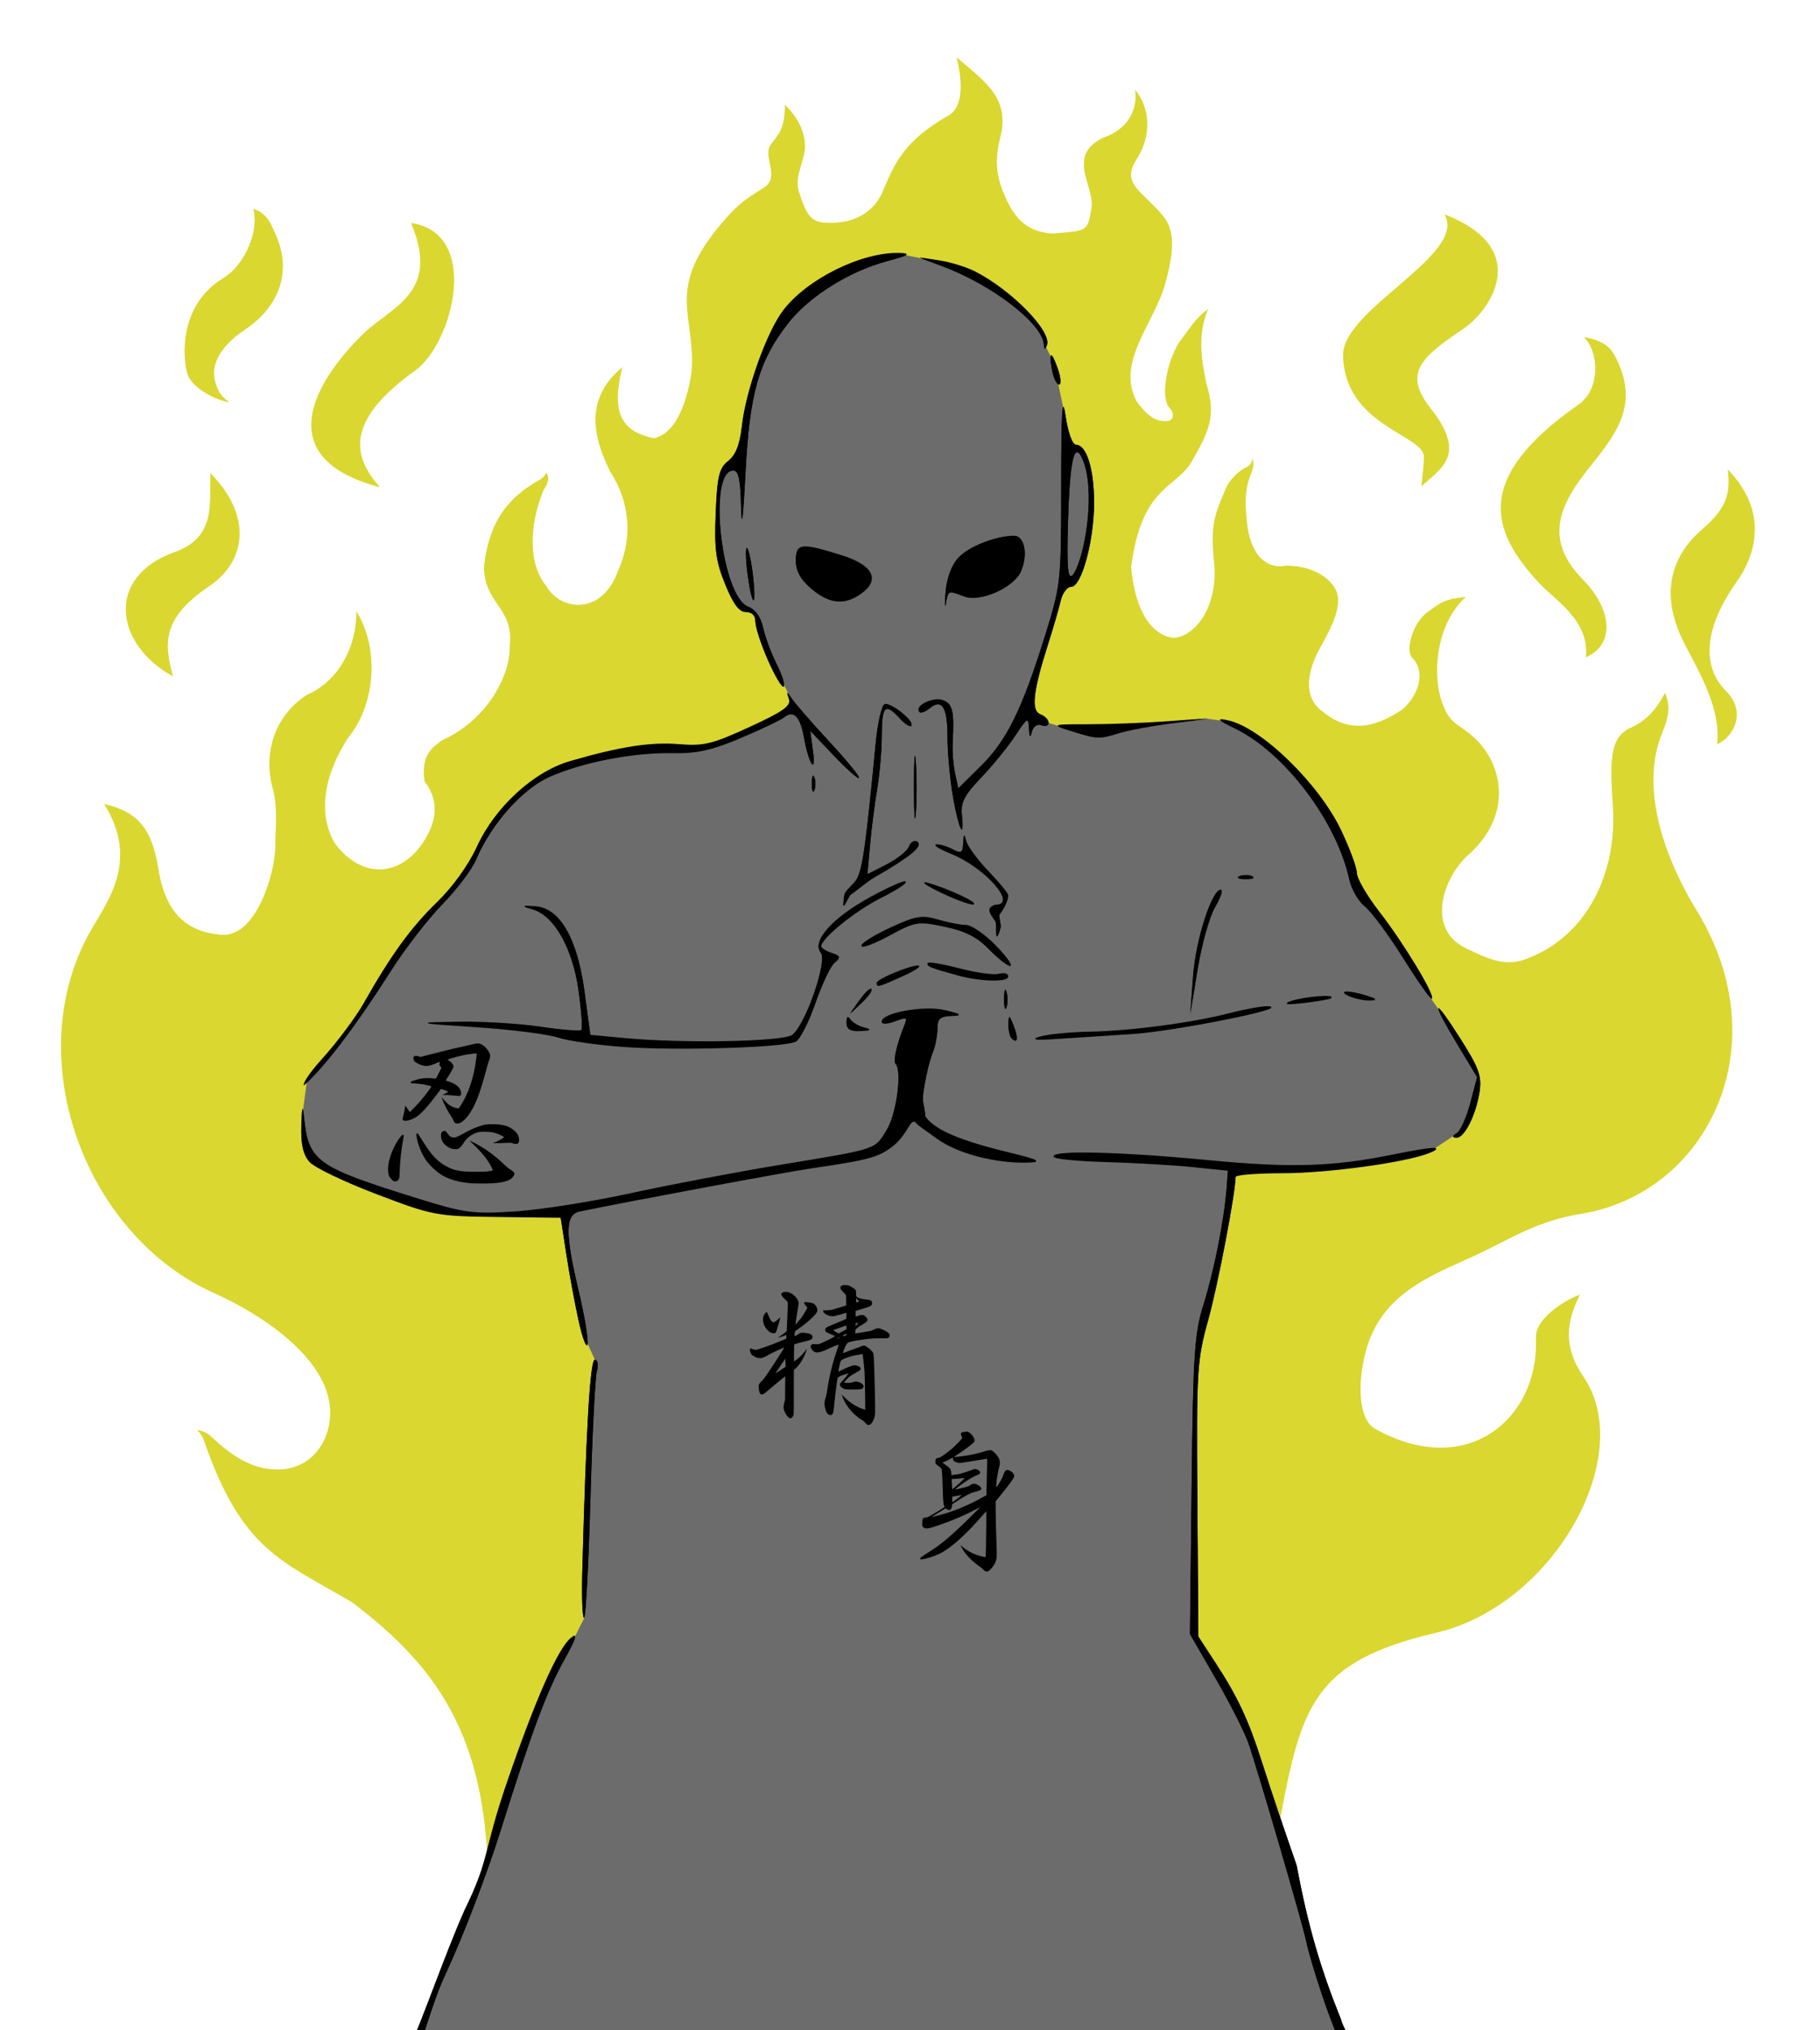 <?xml version="1.0" encoding="UTF-8" standalone="no"?>
<!-- Created with Inkscape (http://www.inkscape.org/) -->
<svg xmlns:dc="http://purl.org/dc/elements/1.1/" xmlns:cc="http://creativecommons.org/ns#" xmlns:rdf="http://www.w3.org/1999/02/22-rdf-syntax-ns#" xmlns:svg="http://www.w3.org/2000/svg" xmlns="http://www.w3.org/2000/svg" xmlns:xlink="http://www.w3.org/1999/xlink" xmlns:sodipodi="http://sodipodi.sourceforge.net/DTD/sodipodi-0.dtd" xmlns:inkscape="http://www.inkscape.org/namespaces/inkscape" id="svg2" sodipodi:version="0.32" inkscape:version="0.46" width="1300" height="1450" sodipodi:docname="Chakra Diagram (Normal).svg" inkscape:output_extension="org.inkscape.output.svg.inkscape" version="1.0">
  <defs id="defs5">
    <inkscape:perspective sodipodi:type="inkscape:persp3d" inkscape:vp_x="0 : 650 : 1" inkscape:vp_y="0 : 1000 : 0" inkscape:vp_z="1300 : 650 : 1" inkscape:persp3d-origin="650 : 433.33333 : 1" id="perspective47"/>
    <linearGradient id="linearGradient3336">
      <stop style="stop-color: rgb(218, 215, 48); stop-opacity: 1;" offset="0" id="stop3338"/>
      <stop style="stop-color: rgb(218, 215, 48); stop-opacity: 0;" offset="1" id="stop3340"/>
    </linearGradient>
    <linearGradient id="linearGradient3312">
      <stop style="stop-color: rgb(0, 0, 170); stop-opacity: 1;" offset="0" id="stop3314"/>
      <stop id="stop3322" offset="0.75" style="stop-color: rgb(0, 0, 170); stop-opacity: 1;"/>
      <stop style="stop-color: rgb(0, 0, 85); stop-opacity: 1;" offset="1" id="stop3316"/>
    </linearGradient>
    <linearGradient id="linearGradient3304">
      <stop style="stop-color: rgb(170, 0, 0); stop-opacity: 1;" offset="0" id="stop3306"/>
      <stop id="stop3324" offset="0.75" style="stop-color: rgb(170, 0, 0); stop-opacity: 1;"/>
      <stop style="stop-color: rgb(85, 0, 0); stop-opacity: 1;" offset="1" id="stop3308"/>
    </linearGradient>
    <radialGradient inkscape:collect="always" xlink:href="#linearGradient3304" id="radialGradient3310" cx="635.767" cy="971.304" fx="635.767" fy="971.304" r="130.118" gradientTransform="matrix(1, 1.91791e-07, -2.07831e-07, 1.084, 0, -61.752)" gradientUnits="userSpaceOnUse"/>
    <radialGradient inkscape:collect="always" xlink:href="#linearGradient3312" id="radialGradient3318" cx="635.767" cy="1010.276" fx="635.767" fy="1010.276" r="130.118" gradientTransform="matrix(1, 1.91791e-07, -2.07831e-07, 1.084, 0, -103.983)" gradientUnits="userSpaceOnUse"/>
    <linearGradient inkscape:collect="always" xlink:href="#linearGradient3336" id="linearGradient3500" gradientUnits="userSpaceOnUse" gradientTransform="translate(-0.374, 28.91)" x1="758.548" y1="1089.435" x2="539.968" y2="1328.038"/>
    <linearGradient inkscape:collect="always" xlink:href="#linearGradient3336" id="linearGradient3503" gradientUnits="userSpaceOnUse" x1="708.889" y1="856.151" x2="794.061" y2="1210.331" gradientTransform="translate(2.59, 29.292)"/>
    <linearGradient inkscape:collect="always" xlink:href="#linearGradient3336" id="linearGradient3506" gradientUnits="userSpaceOnUse" gradientTransform="matrix(-1, 0, 0, -1, 1278.59, 2016.16)" x1="758.548" y1="1089.435" x2="539.968" y2="1328.038"/>
    <linearGradient inkscape:collect="always" xlink:href="#linearGradient3336" id="linearGradient3513" gradientUnits="userSpaceOnUse" x1="708.889" y1="856.151" x2="794.061" y2="1210.331" gradientTransform="matrix(-1, 0, 0, -1, 1279.63, 2016.23)"/>
    <filter inkscape:collect="always" id="filter3523">
      <feGaussianBlur inkscape:collect="always" stdDeviation="5.208" id="feGaussianBlur3525"/>
    </filter>
    <radialGradient r="63.746" fy="152.567" fx="157.8" cy="152.567" cx="157.8" gradientTransform="matrix(2.117, 0, -0, 2.119, -176.13, -165.513)" gradientUnits="userSpaceOnUse" id="radialGradient4309" xlink:href="#linearGradient3304" inkscape:collect="always"/>
    <radialGradient r="100.781" fy="140.831" fx="157.8" cy="140.831" cx="157.8" gradientTransform="matrix(1.339, -3.43487e-06, 3.43629e-06, 1.339, -53.454, -30.811)" gradientUnits="userSpaceOnUse" id="radialGradient4307" xlink:href="#linearGradient3748" inkscape:collect="always"/>
    <radialGradient r="96.812" fy="178.017" fx="157.8" cy="178.017" cx="157.8" gradientTransform="matrix(1.394, 0, -0, 1.394, -62.069, -90.43)" gradientUnits="userSpaceOnUse" id="radialGradient4305" xlink:href="#linearGradient3312" inkscape:collect="always"/>
    <inkscape:perspective sodipodi:type="inkscape:persp3d" inkscape:vp_x="0 : 526.18109 : 1" inkscape:vp_y="0 : 1000 : 0" inkscape:vp_z="744.09448 : 526.18109 : 1" inkscape:persp3d-origin="372.04724 : 350.78739 : 1" id="perspective3835"/>
    <radialGradient r="130.118" fy="971.304" fx="635.767" cy="971.304" cx="635.767" gradientTransform="matrix(1, 1.91791e-07, -2.07831e-07, 1.084, 0, -61.752)" gradientUnits="userSpaceOnUse" id="radialGradient3698" xlink:href="#linearGradient3304" inkscape:collect="always"/>
    <radialGradient r="130.118" fy="1010.276" fx="635.767" cy="1010.276" cx="635.767" gradientTransform="matrix(1, 1.91791e-07, -2.07831e-07, 1.084, 0, -103.983)" gradientUnits="userSpaceOnUse" id="radialGradient3696" xlink:href="#linearGradient3312" inkscape:collect="always"/>
    <inkscape:perspective sodipodi:type="inkscape:persp3d" inkscape:vp_x="0 : 526.18109 : 1" inkscape:vp_y="0 : 1000 : 0" inkscape:vp_z="744.09448 : 526.18109 : 1" inkscape:persp3d-origin="372.04724 : 350.78739 : 1" id="perspective3282"/>
    <inkscape:perspective sodipodi:type="inkscape:persp3d" inkscape:vp_x="0 : 526.18109 : 1" inkscape:vp_y="0 : 1000 : 0" inkscape:vp_z="744.09448 : 526.18109 : 1" inkscape:persp3d-origin="372.04724 : 350.78739 : 1" id="perspective3269"/>
    <inkscape:perspective sodipodi:type="inkscape:persp3d" inkscape:vp_x="0 : 526.18109 : 1" inkscape:vp_y="0 : 1000 : 0" inkscape:vp_z="744.09448 : 526.18109 : 1" inkscape:persp3d-origin="372.04724 : 350.78739 : 1" id="perspective2440"/>
    <inkscape:perspective sodipodi:type="inkscape:persp3d" inkscape:vp_x="0 : 526.18109 : 1" inkscape:vp_y="0 : 1000 : 0" inkscape:vp_z="744.09448 : 526.18109 : 1" inkscape:persp3d-origin="372.04724 : 350.78739 : 1" id="perspective2427"/>
    <linearGradient id="linearGradient2682">
      <stop id="stop2684" offset="0" style="stop-color: rgb(170, 0, 0); stop-opacity: 1;"/>
      <stop style="stop-color: rgb(170, 0, 0); stop-opacity: 1;" offset="0.75" id="stop2686"/>
      <stop id="stop2688" offset="1" style="stop-color: rgb(85, 0, 0); stop-opacity: 1;"/>
    </linearGradient>
    <linearGradient id="linearGradient2674">
      <stop id="stop2676" offset="0" style="stop-color: rgb(0, 0, 170); stop-opacity: 1;"/>
      <stop style="stop-color: rgb(0, 0, 170); stop-opacity: 1;" offset="0.75" id="stop2678"/>
      <stop id="stop2680" offset="1" style="stop-color: rgb(0, 0, 85); stop-opacity: 1;"/>
    </linearGradient>
    <linearGradient id="linearGradient2668">
      <stop id="stop2670" offset="0" style="stop-color: rgb(218, 215, 48); stop-opacity: 1;"/>
      <stop id="stop2672" offset="1" style="stop-color: rgb(218, 215, 48); stop-opacity: 0;"/>
    </linearGradient>
    <inkscape:perspective id="perspective2666" inkscape:persp3d-origin="650 : 433.33333 : 1" inkscape:vp_z="1300 : 650 : 1" inkscape:vp_y="0 : 1000 : 0" inkscape:vp_x="0 : 650 : 1" sodipodi:type="inkscape:persp3d"/>
    <linearGradient id="linearGradient3740">
      <stop style="stop-color: rgb(0, 170, 0); stop-opacity: 1;" offset="0" id="stop3742"/>
      <stop id="stop3744" offset="0.75" style="stop-color: rgb(0, 0, 170); stop-opacity: 1;"/>
      <stop style="stop-color: rgb(0, 0, 85); stop-opacity: 1;" offset="1" id="stop3746"/>
    </linearGradient>
    <linearGradient id="linearGradient3748">
      <stop style="stop-color: rgb(0, 2, 0); stop-opacity: 1;" offset="0" id="stop3750"/>
      <stop id="stop3752" offset="0.75" style="stop-color: rgb(0, 170, 0); stop-opacity: 1;"/>
      <stop style="stop-color: rgb(0, 85, 0); stop-opacity: 1;" offset="1" id="stop3754"/>
    </linearGradient>
    <linearGradient id="linearGradient3955">
      <stop id="stop3957" offset="0" style="stop-color: rgb(0, 170, 0); stop-opacity: 1;"/>
      <stop id="stop3959" offset="1" style="stop-color: rgb(0, 170, 0); stop-opacity: 0;"/>
    </linearGradient>
    <linearGradient id="linearGradient3963">
      <stop style="stop-color: rgb(0, 170, 0); stop-opacity: 1;" offset="0" id="stop3965"/>
      <stop style="stop-color: rgb(0, 111, 0); stop-opacity: 1;" offset="1" id="stop3967"/>
    </linearGradient>
    <linearGradient id="linearGradient4371">
      <stop style="stop-color: rgb(0, 170, 0); stop-opacity: 1;" offset="0" id="stop4373"/>
      <stop id="stop4375" offset="0.75" style="stop-color: rgb(0, 170, 0); stop-opacity: 1;"/>
      <stop style="stop-color: rgb(0, 85, 0); stop-opacity: 1;" offset="1" id="stop4377"/>
    </linearGradient>
  </defs>
  <sodipodi:namedview inkscape:window-height="930" inkscape:window-width="1280" inkscape:pageshadow="2" inkscape:pageopacity="0.0" guidetolerance="10.0" gridtolerance="10.0" objecttolerance="50" borderopacity="1.0" bordercolor="#666666" pagecolor="#ffffff" id="base" showgrid="false" inkscape:snap-center="true" inkscape:object-paths="false" inkscape:object-nodes="true" inkscape:zoom="0.34940363" inkscape:cx="877.06524" inkscape:cy="602.94639" inkscape:window-x="-4" inkscape:window-y="-4" inkscape:current-layer="svg2" showguides="true" inkscape:guide-bbox="true" inkscape:snap-global="false" inkscape:snap-intersection-grid-guide="true">
    <inkscape:grid type="xygrid" id="grid3238" visible="true" enabled="true"/>
  </sodipodi:namedview>
  <g id="g3596">
    <g transform="translate(2.59, 29.292)" id="g3432">
      <path sodipodi:nodetypes="ccsccssssscssssccccccccscccccccccccsscssssscscccccsscssssssscsssscsccccccccccscscccccccccccssscsss" id="path3369" d="M 777.111,118.773 C 774.288,137.179 773.528,135.171 749.375,137.531 C 729.525,136.282 720.98,125.331 713.781,107.344 C 708.455,94.035 708.424,82.556 711.857,69.085 C 719.047,40.435 701.146,29.368 680.662,11.621 C 685.588,31.088 684.755,47.606 675.033,53.136 C 643.501,71.07 636.526,86.939 627.969,107.344 C 622.648,120.031 611.117,129.039 593,129.812 C 576.97,130.497 574.171,126.452 568,107.344 C 564.315,95.933 573.65,84.087 572.3,72.369 C 571.137,62.266 566.396,53.704 558.137,45.532 C 557.782,58.983 556.154,63.951 548.447,73.279 C 543.797,78.908 547.744,86.131 548.265,93.723 C 548.865,102.461 543.527,104.382 538.875,107.344 C 526.338,115.327 522.035,119.57 513.875,129 C 471.646,177.802 494.53,195.002 491.406,236.438 C 488.491,254.83 481.605,279.87 464.531,283.688 C 444.334,279.523 432.661,268.896 442.031,232.875 C 414.13,255.918 421.444,283.749 433.312,307.625 C 443.585,323.172 451.955,349.138 438.906,378.219 C 427.801,410.076 397.98,407.594 387.5,389.062 C 375.174,374.24 374.897,347.163 385.594,320.812 C 387.282,317.962 391.064,313.159 387.594,308.219 C 386.481,310.942 384.491,312.434 382.562,313.531 C 361.218,325.668 347.047,341.78 343.156,374.688 C 342.601,401.478 364.731,404.938 361.469,431.312 C 362.44,451.024 347.175,484.078 312.75,499.625 C 307.336,504.067 297.741,508.9 300.656,528.75 C 309.818,540.41 309.819,553.757 303.156,566.25 C 287.193,597.205 256.659,600.252 236.531,572.906 C 224.732,552.64 227.941,525.71 246.125,497.531 C 265.697,473.656 268.595,433.947 251.938,407.156 C 252.215,433.114 238.762,457.418 216.969,466.719 C 193.926,481.433 185.871,507.374 191.562,531.25 C 195.727,544.853 194.479,558.459 194.062,572.062 C 195.123,590.47 181.464,640.106 155.75,638.281 C 122.086,635.893 113.903,611.652 110.257,589.737 C 105.47,560.962 94.552,550.207 71.796,544.865 C 97.544,585.998 73.442,615.214 61.539,636.533 C 11.403,726.324 57.658,853.017 150.75,894.406 C 181.721,908.176 231.704,939.636 233.188,977.688 C 234.064,1000.158 219.449,1020.335 195.719,1020.156 C 177.507,1020.019 163.775,1011.252 147.469,995.969 C 145.481,994.106 142.241,992.6 138.156,991.906 C 141.186,995.035 142.012,996.515 143.062,999.531 C 170.442,1078.108 197.966,1085.016 249.031,1115.094 C 303.723,1156.737 341.738,1202.971 345.625,1300 L 287.375,1451.031 L 959.281,1439.219 L 911.156,1273.344 C 926.703,1190.057 934.439,1157.489 1023.025,1136.844 C 1107.631,1117.127 1166.202,1010.423 1128.899,954.616 C 1119.974,941.264 1111.219,923.86 1125.903,895.469 C 1121.639,896.169 1093.76,910.338 1094.488,926.1 C 1097.108,982.852 1046.118,1028.326 979.438,991 C 967.749,984.457 966.513,957.894 973.625,933.531 C 986.085,890.848 1026.514,879.399 1056.969,864.531 C 1077.556,854.48 1097.04,842.365 1126.406,837.656 C 1216.705,823.177 1268.886,718.063 1209.344,621 C 1189.341,588.393 1167.231,535.894 1184.875,493.625 C 1188.985,483.779 1191.069,475.352 1186.688,465.531 C 1180.795,477.014 1173.56,485.404 1162.219,490.438 C 1146.666,497.34 1147.442,515.281 1149.5,547.562 C 1152.277,591.13 1133.342,638.832 1086.922,655.812 C 1071.582,661.424 1059.152,654.86 1044.406,647.875 C 1016.963,634.876 1026.868,599.504 1045.469,581.875 C 1078.783,553.002 1070.666,516.057 1050.656,497.75 C 1037.212,485.449 1032.885,489.079 1026.5,469.438 C 1020.707,449.272 1023.802,416.074 1044.312,397.062 C 1029.529,398.451 1026.911,400.771 1017.125,407.781 C 1006.298,415.763 1001.096,435.194 1006.094,440.469 C 1015.325,449.353 1011.861,465.951 999.438,477.125 C 977.783,491.839 959.979,493.53 941.969,478.781 C 927.498,468.301 931.037,448.684 941.969,430.5 C 947.452,420.332 953.264,409.106 953.125,399.875 C 954.027,387.486 938.158,374.479 916.156,374.688 C 899.43,377.88 889.162,363.157 887.844,340.531 C 887.097,334.128 885.962,322.074 890.438,310.594 C 891.783,307.141 893.687,302.958 892.094,298.219 C 890.781,303.378 889.391,303.552 886.188,305.156 C 881.874,307.315 875.349,313.983 873.25,319 C 864.921,338.503 862.001,344.761 864.5,371.344 C 867.97,400.494 853.539,424.23 836.188,426.312 C 821.126,424.994 808.151,408.707 805.375,375.531 C 813.148,315.912 838.728,319.901 849.625,298.594 C 861.528,277.668 866.034,267.133 859.094,244.438 C 856.283,230.418 852.015,210.694 860.344,191.469 C 851.148,198.062 847.573,204.834 841.188,213.094 C 831.756,225.271 825.097,254.815 833.25,262.562 C 836.066,265.72 836.325,271.779 830.156,271.406 C 822.383,272.1 815.233,265.915 809.125,257.031 C 794.48,228.922 821.977,201.718 829.867,172.757 C 836.349,148.97 836.504,135.328 828.409,125.227 C 814.268,107.581 797.646,102.443 809.189,84.598 C 820.141,67.667 819.143,48.119 808.197,34.749 C 810.784,51.817 799.555,63.681 788.113,67.985 C 769.898,74.836 771.766,87.42 771.766,87.42 C 770.487,94.966 778.483,109.833 777.111,118.773 z" style="overflow: visible; marker: none; opacity: 1; fill: rgb(218, 215, 48); fill-opacity: 1; fill-rule: nonzero; stroke: none; stroke-width: 5; stroke-linecap: round; stroke-linejoin: miter; stroke-miterlimit: 4; stroke-dasharray: none; stroke-dashoffset: 0pt; stroke-opacity: 0.502; visibility: visible; display: inline;"/>
      <path style="overflow: visible; marker: none; opacity: 1; fill: rgb(218, 215, 48); fill-opacity: 1; fill-rule: nonzero; stroke: none; stroke-width: 5; stroke-linecap: round; stroke-linejoin: miter; stroke-miterlimit: 4; stroke-dasharray: none; stroke-dashoffset: 0pt; stroke-opacity: 0.502; visibility: visible; display: inline;" d="M 178.201,119.961 C 182.798,134.202 172.915,159.573 156.995,169.238 C 125.182,188.554 127.832,225.495 131.138,237.372 C 133.859,247.148 150.322,256.293 161.198,258.057 C 155.702,253.717 153.803,251.492 151.569,244.863 C 146.136,228.744 159.194,214.961 172.117,206.329 C 197.284,189.518 206.228,164.392 194.113,137.657 C 191.7,132.331 188.33,122.378 178.201,119.961 z" id="path3361" sodipodi:nodetypes="csscsssc"/>
      <path style="overflow: visible; marker: none; opacity: 1; fill: rgb(218, 215, 48); fill-opacity: 1; fill-rule: nonzero; stroke: none; stroke-width: 5; stroke-linecap: round; stroke-linejoin: miter; stroke-miterlimit: 4; stroke-dasharray: none; stroke-dashoffset: 0pt; stroke-opacity: 0.502; visibility: visible; display: inline;" d="M 290.981,129.972 C 312.28,179.835 276.926,189.852 257.412,208.594 C 232.265,232.745 181.44,295.657 268.896,318.723 C 248.087,295.657 245.094,270.386 293.925,235.39 C 320.968,216.009 341.236,137.138 290.981,129.972 z" id="path3363" sodipodi:nodetypes="cscsc"/>
      <path style="overflow: visible; marker: none; opacity: 1; fill: rgb(218, 215, 48); fill-opacity: 1; fill-rule: nonzero; stroke: none; stroke-width: 5; stroke-linecap: round; stroke-linejoin: miter; stroke-miterlimit: 4; stroke-dasharray: none; stroke-dashoffset: 0pt; stroke-opacity: 0.502; visibility: visible; display: inline;" d="M 1029.199,123.789 C 1045.983,152.352 956.139,191.51 956.761,224.495 C 957.71,274.843 1014.611,281.342 1014.476,296.933 C 1014.414,304.015 1013.298,311.067 1012.709,318.134 C 1026.352,305.08 1045.925,296.084 1019.187,262.186 C 999.007,236.602 1013.294,225.419 1043.333,205.06 C 1060.506,193.421 1093.686,148.818 1029.199,123.789 z" id="path3365" sodipodi:nodetypes="csscssc"/>
      <path style="overflow: visible; marker: none; opacity: 1; fill: rgb(218, 215, 48); fill-opacity: 1; fill-rule: nonzero; stroke: none; stroke-width: 5; stroke-linecap: round; stroke-linejoin: miter; stroke-miterlimit: 4; stroke-dasharray: none; stroke-dashoffset: 0pt; stroke-opacity: 0.502; visibility: visible; display: inline;" d="M 1128.778,211.539 C 1139.188,221.256 1141.284,248.236 1124.786,259.75 C 1049.391,312.367 1062.459,350.002 1096.469,386.762 C 1108.822,400.113 1132.699,413.552 1130.2,440.065 C 1151.161,431.181 1148.994,405.912 1128.118,384.68 C 1100.132,356.217 1110.575,331.752 1133.532,303.475 C 1154.301,277.893 1168.286,257.258 1150.605,224.353 C 1148.297,220.057 1143.435,213.721 1128.778,211.539 z" id="path3367" sodipodi:nodetypes="csscsssc"/>
    </g>
    <path sodipodi:nodetypes="csscssc" id="path3541" d="M 1234.145,335.255 C 1235.807,351.27 1234.651,361.868 1216.014,377.863 C 1193.101,397.526 1185.302,425.111 1203.322,459.906 C 1213.707,479.958 1229.612,506.745 1226.439,531.524 C 1236.713,527.444 1248.894,509.699 1232.785,493.449 C 1214.596,475.099 1218.113,446.913 1240.491,415.485 C 1252.109,399.167 1265.27,367.437 1234.145,335.255 z" style="overflow: visible; marker: none; opacity: 1; fill: rgb(218, 215, 48); fill-opacity: 1; fill-rule: nonzero; stroke: none; stroke-width: 5; stroke-linecap: round; stroke-linejoin: miter; stroke-miterlimit: 4; stroke-dasharray: none; stroke-dashoffset: 0pt; stroke-opacity: 1; visibility: visible; display: inline;"/>
    <path sodipodi:nodetypes="cscsc" id="path2444" d="M 150.358,337.974 C 149.31,358.821 154.901,383.503 124.975,394.181 C 74.022,412.36 82.82,461.115 123.615,483.023 C 116.816,458.848 116.243,441.021 149.452,418.658 C 175.925,400.83 180.426,368.495 150.358,337.974 z" style="overflow: visible; marker: none; opacity: 1; fill: rgb(218, 215, 48); fill-opacity: 1; fill-rule: nonzero; stroke: none; stroke-width: 5; stroke-linecap: round; stroke-linejoin: miter; stroke-miterlimit: 4; stroke-dasharray: none; stroke-dashoffset: 0pt; stroke-opacity: 1; visibility: visible; display: inline;"/>
  </g>
  <path style="overflow: visible; marker: none; opacity: 1; fill: rgb(108, 108, 108); fill-opacity: 1; fill-rule: nonzero; stroke: none; stroke-width: 5; stroke-linecap: round; stroke-linejoin: miter; stroke-miterlimit: 4; stroke-dasharray: none; stroke-dashoffset: 0pt; stroke-opacity: 1; visibility: visible; display: inline; filter: url(#filter3523);" d="M 924.038,1335.629 L 892.308,1237.721 L 853.326,1168.823 L 854.233,986.152 L 857.859,953.516 L 878.257,861.954 L 881.43,833.851 L 924.038,834.304 L 980.697,830.225 L 1018.773,822.066 L 1025.119,819.913 L 1039.17,810.621 L 1043.363,809.147 L 1055.148,777.758 L 1056.055,768.126 L 1030.331,724.724 L 1019.906,709.993 L 1011.067,692.768 L 990.783,663.532 L 968.912,633.729 L 962.113,611.745 L 943.755,575.03 L 912.706,537.861 L 885.962,519.503 L 874.404,514.97 L 861.599,513.157 L 827.603,516.33 L 760.405,518.71 L 756.438,518.596 L 746.013,515.424 L 732.641,505.111 L 742.16,475.308 L 758.365,420.689 L 766.977,413.436 L 776.723,390.772 L 779.669,353.603 L 778.082,336.832 L 773.096,321.874 L 762.218,318.021 L 759.725,292.411 L 754.739,268.841 L 751.339,256.375 L 745.9,245.27 L 744.313,238.018 L 732.528,223.513 L 709.184,203.115 L 685.614,193.596 L 664.536,185.891 L 645.045,181.811 L 632.127,183.398 L 577.734,207.875 L 553.71,237.338 L 538.752,271.334 L 527.873,327.087 L 517.901,334.792 L 514.275,346.124 L 512.009,381.933 L 520.621,420.009 L 530.14,433.154 L 537.845,437.12 L 541.812,442.899 L 544.871,457.404 L 556.656,483.241 L 559.981,489.239 L 564.469,497.893 L 566.151,506.307 L 529.853,524.015 L 500.926,534.753 L 456.855,535.394 L 401.567,546.772 L 380.733,559.112 L 362.464,576.259 L 345.156,598.375 L 333.617,621.132 L 307.335,653.183 L 273.36,697.414 L 261.181,718.248 L 236.501,751.581 L 219.193,772.415 L 216.308,793.649 L 217.751,819.771 L 228.568,832.752 L 273.04,849.419 L 312.113,862.408 L 330.018,865.807 L 358.574,867.62 L 405.942,863.881 L 404.808,879.632 L 406.621,899.576 L 418.633,957.369 L 425.319,971.874 L 421.92,1006.663 L 417.727,1123.495 L 417.613,1154.998 L 410.134,1169.843 L 385.091,1216.757 L 345.202,1341.069 L 297.876,1460.728 L 963.048,1467.04 L 940.329,1405.192 L 924.038,1335.629 z" id="path2730" sodipodi:nodetypes="ccccccccccccccccccccccccccccccccccccccccccccccccccccccccccccccccccccccccccccccccccccccccccccccccc"/>
  <path sodipodi:nodetypes="cccccc" id="path3511" d="M 407.274,714.114 C 409.566,731.042 411.858,745.326 431.609,764.9 C 458.765,800.344 455.767,842.137 446.421,902.974 C 442.894,1019.888 437.78,1112.467 570.741,1160.079 C 412.655,1074.324 502.215,838.682 623.713,797.242 C 665.682,781.019 708.64,734.04 719.925,688.721" style="overflow: visible; marker: none; fill: url(#linearGradient3513) rgb(0, 0, 0); fill-opacity: 1; fill-rule: nonzero; stroke: none; stroke-width: 5; stroke-linecap: round; stroke-linejoin: miter; stroke-miterlimit: 4; stroke-dasharray: none; stroke-dashoffset: 0pt; stroke-opacity: 1; visibility: visible; display: inline;"/>
  <path style="fill: rgb(0, 0, 0); fill-opacity: 1;" d="M 336.229,845.04 C 327.177,844.261 319.842,842.059 314.558,838.536 C 311.269,836.343 307.3,832.599 304.904,829.429 C 301.366,824.747 298.274,817.167 297.513,811.306 C 297.33,809.898 297.341,809.715 297.623,809.508 C 297.796,809.381 298.041,809.278 298.167,809.278 C 298.294,809.278 298.956,810.211 299.64,811.352 C 301.413,814.313 305.127,819.918 306.818,822.188 C 311.099,827.934 315.028,831.229 320.829,833.939 C 323.537,835.205 324.601,835.543 327.405,836.032 C 331.246,836.702 333.438,836.843 340.102,836.846 C 346.194,836.849 346.838,836.818 349.37,836.398 C 352.532,835.873 352.364,836.197 350.953,833.357 C 348.366,828.148 343.697,822.424 336.966,816.21 C 334.815,814.224 334.865,814.217 338.414,815.995 C 345.859,819.726 353.04,824.911 360.389,831.863 C 361.86,833.255 363.312,834.521 363.616,834.677 C 364.812,835.292 366.616,836.608 367.031,837.169 C 367.855,838.284 367.479,839.473 365.758,841.19 C 363.561,843.382 359.624,844.495 352.089,845.055 C 349.196,845.27 338.789,845.26 336.229,845.04 z M 281.176,843.52 C 280.481,843.204 278.614,841.204 278.129,840.253 C 276.783,837.615 276.889,832.576 278.404,827.187 C 279.973,821.608 283.508,814.707 286.482,811.418 C 287.41,810.391 287.489,810.344 287.917,810.567 C 288.166,810.697 288.394,810.823 288.424,810.848 C 288.454,810.873 288.188,812.542 287.833,814.558 C 286.478,822.258 285.788,828.708 285.514,836.243 C 285.362,840.443 285.298,841.087 284.952,841.868 C 284.737,842.354 284.332,842.934 284.051,843.156 C 283.397,843.674 281.928,843.86 281.176,843.52 z M 323.054,820.417 C 319.505,819.558 316.344,816.766 315.307,813.572 C 315.119,812.997 314.99,811.985 314.983,811.051 C 314.969,809.153 315.345,808.376 316.502,807.913 C 317.952,807.333 318.196,807.475 320.058,809.986 C 321.24,811.579 321.796,811.958 323.378,812.25 C 324.43,812.444 324.685,812.425 325.826,812.073 C 326.526,811.857 327.763,811.308 328.575,810.853 C 336.08,806.651 340.204,804.82 345.081,803.527 C 346.975,803.024 347.567,802.954 350.614,802.873 C 354.296,802.775 357.495,803.059 360.296,803.732 C 364.242,804.68 368.297,807.496 369.865,810.376 C 370.882,812.246 371.091,814.835 370.326,816.094 C 369.685,817.148 368.783,817.253 366.37,816.554 L 364.748,816.083 L 359.479,816.293 C 356.581,816.408 353.712,816.474 353.104,816.44 L 351.997,816.378 L 352.735,816.126 C 354.111,815.655 356.05,814.771 357.161,814.107 C 358.436,813.346 360.02,812.201 360.02,812.04 C 360.02,811.826 356.952,810.283 355.384,809.708 C 352.403,808.616 350.22,808.27 346.28,808.267 C 343.198,808.264 342.59,808.314 341.237,808.684 C 336.967,809.851 333.326,812.625 331.016,816.47 C 329.867,818.383 328.052,820.241 327.063,820.515 C 326.111,820.78 324.379,820.737 323.054,820.417 z M 325.808,802.328 C 325.262,802.177 324.454,801.561 324.214,801.112 C 324.098,800.896 323.902,800.341 323.78,799.88 C 323.657,799.419 322.983,798.212 322.282,797.197 C 319.779,793.573 317.601,789.447 316.11,785.503 C 315.711,784.447 315.41,783.559 315.44,783.528 C 315.471,783.498 315.927,784.039 316.455,784.73 C 317.589,786.217 320.015,788.579 321.138,789.288 C 322.565,790.19 324.049,790.848 325.479,791.214 C 327.664,791.773 327.555,791.819 328.925,789.729 C 333.855,782.205 337.488,772.325 339.37,761.326 C 339.788,758.884 340.641,752.421 340.558,752.324 C 340.44,752.186 335.72,752.715 333.278,753.14 C 329.552,753.789 323.013,755.487 319.835,756.631 C 319.675,756.689 319.983,757.002 320.665,757.476 C 323.625,759.527 324.482,761.251 323.5,763.176 C 322.916,764.321 319.963,769.243 319.079,770.545 C 318.672,771.143 318.402,771.67 318.478,771.715 C 318.553,771.761 319.28,772.008 320.091,772.264 C 326.077,774.157 329.038,776.789 329.349,780.491 C 329.45,781.694 329.428,781.791 328.959,782.26 C 328.48,782.739 328.41,782.753 326.859,782.665 C 325.977,782.615 324.674,782.491 323.964,782.388 C 323.254,782.286 321.198,782.143 319.395,782.072 L 316.117,781.942 L 317.233,781.414 C 318.47,780.829 319.999,779.83 319.999,779.607 C 319.999,779.434 317.127,778.26 315.885,777.925 C 315.369,777.786 314.938,777.756 314.854,777.852 C 314.774,777.943 313.616,779.488 312.28,781.287 C 306.224,789.437 301.003,795.216 297.613,797.521 C 295.182,799.174 291.733,800.425 289.609,800.425 C 288.606,800.425 288.379,800.36 287.973,799.953 C 287.551,799.531 287.514,799.389 287.63,798.616 C 287.701,798.14 287.96,797.128 288.206,796.368 C 288.452,795.607 288.823,793.782 289.032,792.312 C 289.24,790.843 289.436,789.614 289.467,789.583 C 289.499,789.551 289.793,789.965 290.121,790.503 C 290.449,791.04 291.183,792.091 291.752,792.838 L 292.786,794.195 L 296.018,790.9 C 299.604,787.246 302.065,784.344 305.825,779.339 C 307.397,777.246 308.263,775.945 308.13,775.872 C 307.583,775.572 304.377,774.763 302.386,774.422 C 301.169,774.213 298.703,773.947 296.906,773.83 L 293.639,773.617 L 293.455,773.09 C 293.288,772.61 293.317,772.544 293.771,772.369 C 294.046,772.263 294.686,772.017 295.193,771.823 C 296.444,771.344 299.009,770.621 300.357,770.368 C 303.107,769.851 307.754,769.811 310.622,770.279 L 311.297,770.39 L 312.147,768.831 C 312.614,767.973 313.527,766.203 314.175,764.898 L 315.354,762.525 L 314.737,761.879 C 313.903,761.008 313.728,760.475 313.927,759.411 C 314.017,758.929 314.141,758.453 314.203,758.353 C 314.264,758.253 313.996,758.311 313.607,758.482 C 308.941,760.524 306.388,761.326 304.552,761.326 C 302.475,761.326 299.57,760.33 297.103,758.772 C 296.076,758.123 295.874,757.901 295.59,757.112 C 295.406,756.602 295.288,755.848 295.32,755.399 C 295.369,754.722 295.461,754.557 295.914,754.341 C 296.682,753.975 298.17,754.04 299.311,754.49 L 300.294,754.877 L 305.489,753.501 C 314.863,751.018 323.054,749.037 330.738,747.393 C 332.84,746.943 335.703,746.276 337.1,745.909 C 340.522,745.012 342.105,744.985 343.798,745.795 C 346.5,747.089 349.595,750.865 350.072,753.452 C 350.258,754.456 350.008,755.755 349.32,757.361 C 349.016,758.071 348.306,760.395 347.743,762.525 C 343.516,778.503 340.581,786.69 336.764,793.153 C 333.612,798.49 329.835,802.115 327.192,802.343 C 326.634,802.391 326.011,802.385 325.808,802.328 z" id="path3267" sodipodi:nodetypes="csssssssssssssssssssccsssssssssccssssssssssssccccccsssssssccsssssssssssssssssssssscccsssssssssssscccssscccsssccccccsssssssscccssssssssc"/>
  <g id="g3426" transform="translate(2.59, 29.292)">
    <path sodipodi:nodetypes="ccccsscsc" d="M 770.604,1031.741 C 770.164,1033.112 770.048,1033.465 769.494,1035.206 C 769.271,1033.054 769.309,1033.508 769.106,1031.828 C 766.719,1014.871 759.009,998.521 745.977,985.489 C 714.068,953.58 662.274,953.58 630.365,985.489 C 604.311,1011.543 562.006,1011.529 535.952,985.475 C 509.898,959.421 509.898,917.13 535.952,891.076 C 590.988,836.041 680.335,836.054 735.37,891.09 C 773.417,929.137 785.161,983.574 770.604,1031.741 z" style="overflow: visible; marker: none; fill: url(#radialGradient3318) rgb(0, 0, 0); fill-opacity: 1; fill-rule: nonzero; stroke: none; stroke-width: 3.422; stroke-linecap: butt; stroke-linejoin: miter; stroke-miterlimit: 4; stroke-dashoffset: 0pt; stroke-opacity: 0.502; visibility: visible; display: inline;" id="path3289"/>
    <path id="path3301" style="overflow: visible; marker: none; fill: url(#radialGradient3310) rgb(0, 0, 0); fill-opacity: 1; fill-rule: nonzero; stroke: none; stroke-width: 3.422; stroke-linecap: butt; stroke-linejoin: miter; stroke-miterlimit: 4; stroke-dashoffset: 0pt; stroke-opacity: 0.502; visibility: visible; display: inline;" d="M 500.792,949.822 C 501.232,948.451 501.348,948.098 501.903,946.357 C 502.126,948.509 502.087,948.055 502.29,949.735 C 504.677,966.692 512.387,983.041 525.419,996.074 C 557.328,1027.983 609.122,1027.983 641.031,996.074 C 667.085,970.02 709.39,970.034 735.444,996.088 C 761.498,1022.142 761.498,1064.432 735.444,1090.486 C 680.408,1145.522 591.061,1145.508 536.026,1090.473 C 497.979,1052.426 486.235,997.988 500.792,949.822 z" sodipodi:nodetypes="ccccsscsc"/>
    <path sodipodi:nodetypes="cssscccssscccssscccsssscccsssssssssssssssssssssssssssssscccccsscccscccsssssssssscccsssssscccsssssssssssssssssssccssscccccscccccscccsccscccscccccccsccscccccsssssssssssssssscccccssscccsssssssssssssssssssssssccccccssscccsscccccsssccsssssscccsssc" id="path3297" d="M 617.415,988.387 C 616.899,988.323 615.487,987.112 614.989,986.307 C 614.784,985.974 614.178,985.48 613.46,985.058 C 607.317,981.452 602.01,975.371 599.51,969.074 C 599.323,968.601 599.023,967.847 598.845,967.398 L 598.521,966.583 L 600.629,968.633 C 604.332,972.237 607.909,974.637 612.189,976.391 C 613.93,977.105 615.309,977.561 615.413,977.456 C 615.548,977.322 615.158,953.73 614.978,951.117 C 614.772,948.124 614.456,944.894 613.972,940.833 L 613.609,937.783 L 611.131,938.146 C 606.635,938.805 602.698,939.923 599.827,941.356 C 598.355,942.091 598.208,942.208 597.903,942.898 C 597.514,943.777 596.823,946.523 596.579,948.158 C 596.485,948.791 596.366,949.552 596.316,949.848 L 596.225,950.388 L 598.025,949.486 C 602.043,947.471 605.155,946.207 606.928,945.871 C 607.851,945.696 608.142,945.706 609.065,945.949 C 610.601,946.354 611.269,946.679 611.758,947.26 C 612.775,948.469 612.155,949.322 609.17,950.818 C 605.57,952.622 603.313,954.332 601.243,956.822 L 600.19,958.089 L 600.806,958.211 C 601.144,958.277 602.124,958.336 602.983,958.341 C 604.266,958.349 604.896,958.253 606.517,957.803 C 608.348,957.296 608.567,957.269 609.559,957.428 C 611.635,957.762 613.216,958.67 614.021,959.99 C 614.482,960.746 614.411,961.339 613.783,961.967 C 612.819,962.931 612.113,963.035 606.528,963.037 C 601.868,963.039 601.527,963.018 600.565,962.68 C 599.186,962.196 598.058,961.325 597.591,960.384 C 597.078,959.35 597.221,958.9 598.447,957.692 C 600.066,956.096 603.717,951.528 603.373,951.528 C 603.091,951.528 599.737,952.561 598.853,952.921 C 597.171,953.604 595.76,954.465 595.669,954.864 C 595.23,956.778 593.749,968.786 593.048,976.107 C 592.766,979.062 592.476,980.153 591.78,980.872 C 591.378,981.29 591.191,981.361 590.566,981.337 C 588.809,981.269 587.678,979.838 586.865,976.655 C 586.084,973.595 586.174,971.57 587.219,968.716 C 587.582,967.726 587.888,966.169 588.435,962.542 C 589.806,953.45 592.08,944.177 595.086,935.429 C 595.907,933.04 596.559,931.031 596.534,930.965 C 596.472,930.802 591.245,932.893 589.42,933.811 C 586.005,935.529 582.902,936.59 581.249,936.604 C 579.203,936.622 577.55,935.397 576.681,933.22 C 576.311,932.29 576.307,932.236 576.577,931.734 C 577.129,930.709 577.922,930.477 580.318,930.644 C 582.007,930.761 582.017,930.759 583.593,930.145 C 586.262,929.105 593.01,925.677 593.739,924.991 C 593.905,924.835 593.437,924.591 591.52,923.833 C 587.335,922.178 586.874,921.828 586.872,920.308 C 586.871,919.089 587.495,918.655 591.727,916.935 C 593.713,916.127 596.818,914.821 598.626,914.031 L 601.914,912.596 L 601.96,910.369 L 602.005,908.142 L 601.055,908.47 C 599.298,909.077 595.182,910.253 593.858,910.527 C 592.927,910.72 592.178,910.768 591.281,910.693 C 588.575,910.467 585.454,908.55 585.345,907.046 L 585.31,906.566 L 588.023,906.466 C 590.481,906.375 590.935,906.309 592.872,905.761 C 595.63,904.98 597.86,904.305 600.065,903.583 L 601.832,903.004 L 601.832,899.549 C 601.832,896.807 601.781,895.987 601.584,895.576 C 601.318,895.022 600.27,893.844 599.426,893.15 C 599.142,892.918 598.626,892.331 598.278,891.848 C 597.186,890.327 597.526,889.203 599.253,888.63 C 600.476,888.223 602.716,888.388 604.133,888.988 C 605.409,889.528 607.637,890.961 608.325,891.684 C 608.813,892.196 608.819,892.226 608.872,894.288 C 608.922,896.257 608.949,896.398 609.34,896.81 C 610.251,897.769 612.42,898.39 616.143,898.756 C 619.496,899.085 620.311,899.604 620.321,901.414 C 620.332,903.332 619.516,903.734 610.175,906.414 L 608.572,906.874 L 608.572,908.998 C 608.572,910.632 608.619,911.103 608.777,911.038 C 608.89,910.992 609.575,910.709 610.298,910.41 C 611.384,909.959 611.83,909.864 612.858,909.859 C 613.938,909.854 614.191,909.912 614.768,910.294 C 615.614,910.854 616.554,911.843 616.872,912.508 C 617.447,913.71 616.612,914.866 614.22,916.179 C 611.927,917.439 610.481,918.409 609.388,919.421 L 608.441,920.297 L 608.324,921.619 C 608.26,922.347 608.236,922.971 608.271,923.006 C 608.306,923.041 610.811,922.667 613.838,922.175 C 619.204,921.302 619.379,921.261 620.938,920.533 C 624.001,919.102 624.776,919.021 627.032,919.89 C 629.826,920.968 632.141,922.421 632.658,923.421 C 633.184,924.438 632.763,925.695 631.718,926.228 C 631.109,926.539 630.796,926.555 626.192,926.517 C 621.593,926.478 621.058,926.506 616.874,927.002 C 610.59,927.747 606.854,928.397 603.865,929.266 C 602.854,929.56 602.309,930.197 601.2,932.382 C 600.572,933.62 599.53,936.49 599.53,936.983 C 599.53,937.132 600.375,936.853 602.119,936.129 C 603.544,935.537 606.077,934.591 607.75,934.027 C 609.423,933.463 611.178,932.804 611.652,932.564 C 612.814,931.973 614.27,931.611 614.961,931.74 C 615.805,931.899 618.202,933.585 619.522,934.949 C 621.43,936.922 621.409,936.848 621.654,942.322 C 622.079,951.81 622.647,976.943 622.495,979.554 C 622.367,981.759 621.998,983.418 621.313,984.868 C 620.089,987.457 618.859,988.568 617.415,988.387 z M 596.589,926.319 C 597.215,926.133 597.263,926.089 596.95,925.985 C 596.714,925.907 596.361,925.983 595.923,926.206 C 595.232,926.559 595.027,926.799 595.562,926.629 C 595.73,926.576 596.192,926.436 596.589,926.319 z M 601.185,924.547 C 601.927,924.227 601.996,924.151 601.996,923.644 L 601.996,923.09 L 600.6,923.782 C 599.283,924.436 599.225,924.486 599.573,924.679 C 600.08,924.961 600.254,924.947 601.185,924.547 z M 598.519,921.951 C 599.663,921.326 600.913,920.642 601.296,920.43 L 601.993,920.046 L 601.995,918.69 C 601.996,917.944 601.941,917.334 601.873,917.335 C 601.706,917.337 595.678,919.466 593.957,920.131 L 592.576,920.665 L 592.971,920.976 C 593.364,921.286 596.272,923.086 596.382,923.087 C 596.414,923.087 597.375,922.576 598.519,921.951 z M 609.697,916.544 C 610.163,915.974 610.545,915.488 610.545,915.463 C 610.545,915.438 610.101,915.489 609.558,915.576 L 608.572,915.735 L 608.572,916.814 C 608.572,917.414 608.634,917.823 608.711,917.736 C 608.787,917.651 609.231,917.114 609.697,916.544 z M 610.436,900.446 L 611.397,900.154 L 610.618,899.579 C 610.19,899.263 609.629,898.715 609.37,898.363 L 608.901,897.721 L 608.901,899.319 C 608.901,900.765 608.928,900.908 609.188,900.827 C 609.347,900.778 609.908,900.606 610.436,900.446 z M 560.94,983.238 C 560.32,982.841 558.975,981.102 558.283,979.804 C 556.952,977.304 556.792,975.449 557.636,972.294 L 558.155,970.351 L 558.228,961.98 L 558.302,953.609 L 557.175,954.494 C 554.184,956.843 550.659,959.753 547.79,962.243 C 543.831,965.679 542.693,966.505 541.768,966.609 C 541.13,966.681 541.027,966.637 540.552,966.097 C 540.267,965.772 539.948,965.19 539.844,964.805 C 539.419,963.231 539.234,960.753 539.459,959.632 C 539.57,959.074 540.775,957.603 541.936,956.608 C 543.104,955.607 548.297,947.949 555.016,937.32 C 556.441,935.066 557.581,933.197 557.551,933.166 C 557.329,932.945 549.676,936.44 546.675,938.134 C 543.37,939.999 542.102,940.539 540.793,940.638 C 538.989,940.775 537.218,940.208 535.145,938.828 C 534.321,938.279 534.056,937.986 533.709,937.238 C 533.142,936.019 532.903,934.195 533.266,933.869 C 533.492,933.667 533.654,933.689 534.504,934.036 C 535.041,934.255 535.929,934.517 536.476,934.617 C 537.442,934.793 537.544,934.775 539.937,934.015 C 545.204,932.343 552.241,929.685 557.322,927.447 L 559.089,926.669 L 559.089,925.379 L 559.089,924.089 L 558.062,924.478 C 557.496,924.692 556.824,924.949 556.566,925.048 C 556.016,925.26 553.249,926.047 553.056,926.046 C 552.984,926.045 553.717,925.532 554.686,924.904 C 555.656,924.277 557.098,923.241 557.892,922.603 L 559.336,921.441 L 559.785,911.455 C 560.032,905.963 560.195,901.232 560.149,900.943 C 560.082,900.533 559.661,900.041 558.259,898.735 C 555.555,896.216 554.922,894.977 555.885,894.085 C 556.502,893.513 557.563,893.282 559.21,893.36 C 560.492,893.422 560.808,893.505 562.049,894.109 C 564.297,895.203 566.581,897.498 567.441,899.527 C 567.903,900.617 567.911,901.958 567.469,904.245 C 567.066,906.335 565.495,916.561 565.567,916.633 C 565.658,916.724 568.366,913.667 569.459,912.237 C 571.209,909.95 574.049,905.184 574.049,904.535 C 574.049,904.454 573.643,903.933 573.147,903.377 C 571.938,902.022 571.653,901.461 571.919,900.964 C 572.113,900.601 572.184,900.589 573.537,900.674 C 575.794,900.815 577.963,901.303 578.727,901.84 C 580.248,902.909 581.362,905.041 581.248,906.664 C 581.16,907.905 580.319,909.066 577.562,911.747 C 574.811,914.422 571.643,916.97 567.144,920.126 C 566.195,920.792 565.368,921.38 565.307,921.432 C 565.182,921.537 564.8,924.743 564.9,924.843 C 565.047,924.991 566.94,924.154 567.437,923.722 C 568.842,922.501 569.997,922.27 572.737,922.664 C 576.159,923.156 577.124,923.587 577.601,924.836 C 578.287,926.632 577.264,927.541 573.556,928.429 C 569.095,929.497 567.634,929.879 566.217,930.347 L 564.714,930.844 L 564.602,934.651 C 564.541,936.745 564.514,939.477 564.543,940.722 L 564.596,942.986 L 566.062,941.966 C 567.942,940.657 570.885,937.729 572.412,935.648 C 573.069,934.753 573.669,933.95 573.744,933.865 C 573.82,933.779 573.524,934.778 573.085,936.084 C 571.528,940.722 569.11,944.68 565.992,947.693 L 564.432,949.201 L 564.432,964.872 C 564.432,979.702 564.416,980.592 564.127,981.443 C 563.722,982.639 562.791,983.586 562.026,983.582 C 561.722,983.581 561.233,983.426 560.94,983.238 z M 553.171,950.372 C 554.03,949.768 555.601,948.711 556.662,948.023 L 558.591,946.772 L 558.488,943.931 C 558.432,942.368 558.372,941.071 558.355,941.049 C 558.318,941.001 553.431,948.227 552.121,950.266 C 551.609,951.064 551.284,951.662 551.399,951.594 C 551.515,951.526 552.312,950.976 553.171,950.372 z M 548.979,922.769 C 546.671,922.205 543.985,919.336 542.985,916.369 C 541.912,913.181 542.325,910.412 544.181,908.362 C 544.862,907.61 544.876,907.604 545.212,907.905 C 545.399,908.072 545.91,909.135 546.347,910.265 C 547.188,912.436 548.037,913.873 548.92,914.615 C 549.352,914.979 549.563,915.047 550.023,914.972 C 550.783,914.849 552.096,913.957 553.555,912.57 L 554.753,911.433 L 554.368,913.274 C 554.156,914.286 553.721,915.853 553.402,916.757 C 553.082,917.66 552.674,919.028 552.495,919.797 C 552.12,921.404 551.52,922.543 550.929,922.767 C 550.462,922.945 549.7,922.945 548.979,922.769 z" style="fill: rgb(0, 0, 0); fill-opacity: 1;"/>
    <path sodipodi:nodetypes="cssssssssssssssssscccssssssscccssssssssscccsssssssssssssscccsssscccsssscccccssssscccsssscccssssssssssssscccscccsccsssssccssscccsc" id="path3295" d="M 701.172,1092.767 C 700.702,1092.533 700.056,1092.018 699.677,1091.575 C 699.31,1091.147 698.12,1090.158 697.032,1089.379 C 691.89,1085.697 688.178,1082.036 685.557,1078.064 C 684.417,1076.336 683.323,1074.344 683.514,1074.344 C 683.569,1074.344 684.015,1074.685 684.506,1075.101 C 687.16,1077.353 690.915,1079.594 694.21,1080.893 C 696.344,1081.734 701.147,1082.945 701.389,1082.703 C 701.563,1082.528 701.787,1072.943 701.879,1061.681 C 701.965,1051.244 701.949,1049.916 701.741,1050.126 C 701.611,1050.257 700.483,1051.539 699.233,1052.975 C 686.984,1067.054 676.508,1076.385 668.502,1080.347 C 664.978,1082.091 659.04,1083.967 656.002,1084.297 C 654.945,1084.412 654.939,1084.411 654.757,1083.97 C 654.594,1083.578 654.616,1083.49 654.948,1083.205 C 655.811,1082.464 658.488,1080.61 660.705,1079.217 C 664.751,1076.675 665.809,1075.967 667.8,1074.469 C 672.068,1071.257 675.731,1068.153 681.278,1063.049 C 685.149,1059.487 695.679,1049.15 696.773,1047.838 L 697.428,1047.053 L 695.607,1048.016 C 690.8,1050.557 689.551,1051.18 685.816,1052.896 C 681.312,1054.966 675.027,1057.491 670.519,1059.042 C 668.865,1059.611 666.401,1060.466 665.044,1060.942 C 659.916,1062.742 657.598,1062.737 656.493,1060.924 C 656.175,1060.402 656.135,1060.13 656.136,1058.515 C 656.139,1055.509 656.607,1054.558 658.085,1054.558 C 658.524,1054.558 659.314,1054.409 659.841,1054.227 C 661.108,1053.789 665.985,1050.948 670.475,1048.033 L 672.172,1046.931 L 671.883,1046.352 C 671.254,1045.092 670.976,1042.275 670.841,1035.801 C 670.707,1029.371 670.299,1021.021 670.083,1020.303 C 669.817,1019.417 669.029,1018.551 667.641,1017.619 C 666.976,1017.172 666.22,1016.543 665.961,1016.221 C 665.554,1015.715 665.493,1015.514 665.511,1014.736 C 665.537,1013.603 665.767,1012.735 666.125,1012.414 C 666.278,1012.277 666.808,1012.091 667.303,1012 C 667.797,1011.909 668.698,1011.586 669.303,1011.281 C 670.468,1010.694 673.584,1008.427 676.613,1005.961 C 678.653,1004.301 682.952,1000.059 684.079,998.595 L 684.816,997.636 L 684.362,996.616 C 683.79,995.334 683.612,994.301 683.913,994.02 C 684.312,993.648 685.698,993.285 687.077,993.191 C 688.303,993.108 688.524,993.138 689.293,993.491 C 690.765,994.166 692.51,996.233 693.228,998.151 C 693.608,999.167 693.63,999.653 693.324,1000.234 C 692.659,1001.497 688.701,1004.557 681.717,1009.209 C 680.04,1010.325 678.69,1011.26 678.715,1011.285 C 678.794,1011.364 683.378,1010.884 685.793,1010.543 C 690.779,1009.841 696.179,1008.648 699.98,1007.409 C 702.418,1006.615 704.334,1006.22 705.083,1006.358 C 706.292,1006.58 707.96,1008.022 709.757,1010.4 C 711.051,1012.111 711.475,1013.19 711.554,1014.969 C 711.613,1016.298 711.559,1016.73 711.124,1018.39 C 710.295,1021.56 709.526,1025.822 709.211,1028.995 C 709.046,1030.649 708.91,1032.244 708.908,1032.54 L 708.903,1033.077 L 709.43,1032.381 C 711.259,1029.965 713.313,1026.401 713.8,1024.797 C 714.537,1022.372 715.358,1020.974 716.269,1020.593 C 717.679,1020.004 720.848,1021.888 721.642,1023.787 C 722.116,1024.921 721.922,1025.551 720.407,1027.808 C 718.815,1030.178 713.899,1036.497 709.94,1041.262 L 708.559,1042.924 L 708.645,1051.709 C 708.692,1056.541 708.84,1062.845 708.972,1065.717 C 709.105,1068.59 709.262,1073.542 709.321,1076.721 C 709.437,1082.969 709.382,1083.686 708.625,1085.82 C 707.657,1088.55 704.932,1092.049 703.126,1092.882 C 702.296,1093.264 702.152,1093.255 701.172,1092.767 z M 665.691,1053.449 C 676.607,1050.981 688.452,1046.21 699.96,1039.646 L 702.018,1038.472 L 702.115,1032.388 C 702.169,1029.042 702.305,1023.223 702.418,1019.457 C 702.531,1015.692 702.585,1012.573 702.539,1012.527 C 702.493,1012.48 698.83,1013.047 694.401,1013.786 C 684.453,1015.446 682.982,1015.641 681.839,1015.453 C 680.964,1015.309 679.343,1014.588 678.739,1014.073 C 678.328,1013.724 678.037,1012.909 678.037,1012.109 L 678.037,1011.494 L 677.138,1012.07 C 675.704,1012.987 673.248,1014.197 671.9,1014.649 C 671.216,1014.878 670.661,1015.137 670.665,1015.224 C 670.669,1015.311 671.421,1015.906 672.336,1016.547 C 674.71,1018.207 675.9,1019.245 676.264,1019.972 C 676.673,1020.789 676.929,1022.039 676.929,1023.218 L 676.929,1024.152 L 677.76,1024.069 C 680.078,1023.836 682.318,1023.482 683.632,1023.141 C 685.607,1022.627 689.947,1021.176 691.881,1020.382 C 692.748,1020.026 693.577,1019.735 693.724,1019.735 C 693.871,1019.735 694.464,1019.881 695.042,1020.06 C 696.447,1020.494 697.507,1021.463 697.507,1022.313 C 697.507,1023.172 696.842,1023.71 695.001,1024.343 C 693.332,1024.918 689.121,1027.37 685.714,1029.753 C 683.685,1031.172 679.449,1034.337 679.505,1034.393 C 679.619,1034.508 684.131,1033.573 686.572,1032.928 C 689.045,1032.275 689.427,1032.128 690.286,1031.496 C 691.43,1030.653 692.165,1030.324 692.93,1030.312 C 695.457,1030.273 699.018,1032.952 698.278,1034.336 C 697.971,1034.908 695.961,1035.68 692.6,1036.515 C 690.372,1037.069 687.508,1038.602 681.196,1042.62 L 677.627,1044.892 L 677.454,1046.091 C 677.252,1047.494 676.689,1048.697 676.101,1048.982 C 675.532,1049.257 674.411,1048.994 673.509,1048.373 L 672.815,1047.896 L 668.026,1050.859 C 663.142,1053.882 662.673,1054.192 663.237,1054.026 C 663.412,1053.974 664.516,1053.715 665.691,1053.449 z M 679.541,1042.313 C 680.843,1041.4 684.369,1038.492 684.369,1038.331 C 684.369,1038.306 683.745,1038.423 682.984,1038.591 C 681.759,1038.861 677.996,1039.521 677.681,1039.521 C 677.616,1039.521 677.562,1040.451 677.562,1041.588 C 677.562,1043.198 677.606,1043.629 677.76,1043.539 C 677.869,1043.475 678.67,1042.923 679.541,1042.313 z M 679.908,1032.46 C 683.021,1029.819 686.69,1026.313 686.4,1026.258 C 686.268,1026.232 685.04,1026.357 683.67,1026.535 C 682.301,1026.712 680.518,1026.858 679.708,1026.858 C 678.898,1026.858 678.002,1026.905 677.717,1026.962 L 677.198,1027.065 L 677.307,1030.214 C 677.408,1033.176 677.509,1034.297 677.672,1034.297 C 677.711,1034.297 678.717,1033.471 679.908,1032.46 z" style="fill: rgb(0, 0, 0); fill-opacity: 1;"/>
  </g>
  <path sodipodi:nodetypes="csscsssc" id="path3398" d="M 933.139,710.866 C 912.062,799.246 874.501,836.304 852.727,852.115 C 800.949,889.714 767.871,891.718 712.537,874.863 C 631.152,850.142 565.935,854.842 520.042,926.721 C 536.912,861.621 575.797,838.561 652.228,821.961 C 730.012,805.067 759.572,794.926 767.026,748.956 C 769.269,735.12 765.428,701.605 763.323,690.235 C 760.138,673.038 802.999,675.069 815.696,663.254" style="overflow: visible; marker: none; fill: url(#linearGradient3506) rgb(0, 0, 0); fill-opacity: 1; fill-rule: nonzero; stroke: none; stroke-width: 5; stroke-linecap: round; stroke-linejoin: miter; stroke-miterlimit: 4; stroke-dasharray: none; stroke-dashoffset: 0pt; stroke-opacity: 1; visibility: visible; display: inline;"/>
  <path style="overflow: visible; marker: none; fill: url(#linearGradient3503) rgb(0, 0, 0); fill-opacity: 1; fill-rule: nonzero; stroke: none; stroke-width: 5; stroke-linecap: round; stroke-linejoin: miter; stroke-miterlimit: 4; stroke-dasharray: none; stroke-dashoffset: 0pt; stroke-opacity: 1; visibility: visible; display: inline;" d="M 874.946,1331.408 C 872.654,1314.48 870.361,1300.196 850.611,1280.622 C 823.455,1245.178 826.453,1203.385 835.799,1142.548 C 839.325,1025.634 844.439,933.055 711.479,885.443 C 869.565,971.198 780.005,1206.84 658.507,1248.28 C 616.538,1264.503 573.58,1311.482 562.295,1356.801" id="path3334" sodipodi:nodetypes="cccccc"/>
  <path style="overflow: visible; marker: none; fill: url(#linearGradient3500) rgb(0, 0, 0); fill-opacity: 1; fill-rule: nonzero; stroke: none; stroke-width: 5; stroke-linecap: round; stroke-linejoin: miter; stroke-miterlimit: 4; stroke-dasharray: none; stroke-dashoffset: 0pt; stroke-opacity: 1; visibility: visible; display: inline;" d="M 345.077,1334.2 C 366.154,1245.82 403.715,1208.762 425.488,1192.951 C 477.266,1155.352 510.344,1153.348 565.679,1170.203 C 647.064,1194.924 712.281,1190.224 758.174,1118.345 C 741.304,1183.445 702.418,1206.505 625.987,1223.105 C 548.204,1239.999 518.644,1250.14 511.19,1296.11 C 508.946,1309.946 512.787,1343.461 514.893,1354.832 C 518.077,1372.029 475.216,1369.997 462.52,1381.812" id="path3461" sodipodi:nodetypes="csscsssc"/>
  <path style="overflow: visible; marker: none; opacity: 1; fill: rgb(108, 108, 108); fill-opacity: 1; fill-rule: nonzero; stroke: none; stroke-width: 5; stroke-linecap: round; stroke-linejoin: miter; stroke-miterlimit: 4; stroke-dasharray: none; stroke-dashoffset: 0pt; stroke-opacity: 1; visibility: visible; display: inline;" d="M 435.47,858.337 L 605.902,826.607 L 630.832,818.902 L 650.777,790.799 L 671.627,813.009 L 718.768,827.514 L 733.273,828.421 L 762.736,825.248 L 875.602,832.5 L 880.135,824.794 L 984.842,737.312 L 938.966,713.504 L 894.187,722.807 L 803.81,737.407 L 724.355,741.546 L 430.484,744.564 L 412.353,768.135 L 435.47,858.337 z" id="path3527" sodipodi:nodetypes="cccccccccccccccccc"/>
  <path style="fill: rgb(0, 0, 0);" d="M 331.722,1364.85 C 350.538,1326.408 344.532,1324.558 362.509,1272.362 C 382.978,1212.927 398.73,1177.456 407.952,1170.032 C 412.793,1166.134 411.579,1170.18 403.617,1184.472 C 390.512,1207.996 380.093,1235.897 357.108,1309.021 C 347.747,1338.805 330.561,1383.59 318.919,1408.543 C 307.276,1433.497 300.306,1464.179 297.959,1464.221 L 292.001,1464.325 C 303.103,1439.43 317.957,1395.98 331.722,1364.85 z M 955.528,1454.329 C 950.051,1443.467 936.404,1402.387 933.04,1386.639 C 930.002,1372.416 898.925,1265.886 891.678,1244.851 C 889.087,1237.33 878.657,1216.777 868.5,1199.179 L 850.033,1167.181 L 851.218,1061.205 C 852.275,966.588 853.193,952.714 859.779,931.763 C 867.258,907.973 874.424,871.743 876.2,848.738 L 877.175,836.11 L 851.904,833.519 C 838.005,832.095 809.987,830.467 789.641,829.902 C 769.295,829.337 752.643,827.657 752.637,826.167 C 752.619,821.8 801.256,823.04 863.057,828.983 C 922.32,834.683 951.999,833.761 995.643,824.865 C 1023.346,819.218 1032.722,818.731 1020.706,823.562 C 1004.096,830.24 948.27,837.878 915.984,837.889 C 897.618,837.895 882.584,839.119 882.576,840.608 C 882.514,852.162 869.985,917.714 863.084,942.594 C 855.002,971.729 854.608,978.228 855.281,1071.183 L 855.99,1169.086 L 868.65,1188.512 C 884.088,1212.201 891.727,1228.499 901.105,1257.757 C 910.262,1286.325 915.826,1302.377 926.174,1332.358 C 934.416,1376.151 943.125,1405.776 957.988,1442.791 C 959.38,1449.222 971.827,1468.789 970.33,1468.91 L 962.815,1469.518 C 959.968,1469.749 958.542,1460.307 955.528,1454.329 z M 415.98,1122.199 C 418.763,1018.924 421.574,971.475 424.91,971.475 C 426.944,971.475 427.574,975.067 426.333,979.598 C 425.11,984.065 423.037,1025.491 421.725,1071.656 C 420.414,1117.82 418.382,1155.592 417.211,1155.593 C 416.039,1155.594 415.485,1140.567 415.98,1122.199 z M 413.552,944.399 C 410.876,932.485 406.85,910.806 404.605,896.223 L 400.524,869.708 L 355.455,869.147 C 311.591,868.601 309.276,868.164 268.87,852.804 C 246.036,844.123 224.51,833.79 221.036,829.841 C 216.555,824.748 214.886,817.264 215.296,804.107 C 215.721,790.452 216.216,788.889 217.173,798.189 C 220.438,829.945 225.826,833.781 299.164,856.565 C 332.09,866.794 338.133,867.589 368.058,865.623 C 386.099,864.438 423.064,858.616 450.201,852.684 C 477.338,846.753 525.213,837.655 556.589,832.467 C 627.975,820.662 624.472,821.81 633.439,807.3 C 640.418,796.008 644.547,764.719 639.698,759.87 C 637.835,758.007 640.74,745.59 646.164,732.237 C 648.44,726.631 647.605,726.29 639.319,729.44 C 634.129,731.413 629.882,731.655 629.882,729.976 C 629.882,723.753 660.091,718.307 675.008,721.841 C 686.907,724.659 687.701,725.325 679.521,725.624 C 671.487,725.917 669.593,727.676 669.593,734.842 C 669.593,739.712 668.072,747.429 666.213,751.99 C 664.354,756.551 661.835,766.42 660.615,773.921 C 657.934,788.477 659.842,785.579 661.04,797.767 C 667.727,807.315 684.843,814.719 720.135,823.331 C 742.01,828.669 744.705,830.009 734.166,830.309 C 710.948,830.969 683.598,823.764 669.238,813.203 C 661.541,807.543 655.018,803.579 653.711,801.205 C 649.821,799.702 648.767,808.896 638.907,817.663 C 627.977,826.486 621.951,828.185 579.34,834.453 C 560.332,837.249 447.707,858.233 414.177,865.225 C 403.634,867.423 403.475,880.62 413.481,922.754 C 417.566,939.953 420.348,956.733 419.663,960.043 C 418.978,963.352 416.228,956.312 413.552,944.399 z M 1040.706,809.546 C 1043.284,807.912 1047.593,798.231 1050.283,788.033 L 1055.174,769.493 L 1041.085,746.132 C 1021.875,714.282 1023.379,710.974 1043.018,741.883 C 1056.409,762.96 1058.544,768.809 1056.855,779.79 C 1054.308,796.346 1046.147,812.645 1040.44,812.574 C 1037.162,812.533 1037.231,811.751 1040.706,809.546 z M 216.997,775.294 C 216.997,773.572 219.768,768.141 230.353,756.385 C 240.939,744.63 254.192,726.889 259.805,716.961 C 279.273,682.53 293.646,662.718 312.182,644.759 C 323.401,633.889 334.756,618.091 340.723,605.047 C 353.629,576.841 381.117,551.605 407.193,544.025 C 442.847,533.66 464.845,530.231 484.98,531.901 C 502.689,533.369 508.842,531.876 535.407,519.661 C 559.722,508.481 565.255,504.509 563.578,499.441 C 561.685,493.716 561.9,493.734 565.904,499.637 C 568.33,503.214 580.359,516.996 592.635,530.265 C 604.911,543.534 614.333,555.012 613.573,555.773 C 612.812,556.533 604.667,549.249 595.472,539.585 L 578.753,522.015 L 580.695,536.455 C 583.059,554.034 577.702,545.889 574.248,526.654 C 571.582,511.803 566.837,506.937 560.229,512.277 C 557.834,514.212 543.891,520.865 529.244,527.061 C 508.382,535.887 497.825,538.233 480.508,537.89 C 452.692,537.341 416.958,544.192 392.917,554.683 C 373.335,563.228 350.855,588.479 340.043,614.073 C 337.108,621.022 326.3,635.326 316.027,645.858 C 305.753,656.391 289.391,677.51 279.666,692.79 C 252.274,735.829 230.837,763.11 216.997,775.294 z M 445.766,747.744 C 426.903,746.405 405.671,743.37 398.585,740.999 C 391.498,738.628 365.505,735.326 340.823,733.661 C 296.472,730.669 296.314,730.628 327.387,730.115 C 344.679,729.83 371.142,731.428 386.193,733.667 C 401.244,735.905 414.335,736.96 415.285,736.01 C 416.234,735.06 415.337,722.263 413.29,707.572 C 409.108,677.56 395.942,654.134 380.715,649.612 C 372.367,647.133 372.485,647.001 382.445,647.661 C 399.933,648.819 412.461,670.503 417.524,708.372 L 421.684,739.494 L 445.458,741.74 C 487.943,745.753 559.375,744.44 565.906,739.524 C 575.403,732.378 591.291,686.56 586.341,680.595 C 579.73,672.63 594.494,656.039 621.305,641.302 C 634.44,634.082 645.966,628.954 646.919,629.906 C 647.871,630.859 639.96,635.979 629.338,641.286 C 610.965,650.465 586.56,670.217 586.56,675.91 C 586.56,677.372 589.922,679.635 594.03,680.939 C 600.361,682.948 600.704,683.948 596.282,687.5 C 593.413,689.805 587.208,702.801 582.495,716.381 C 577.781,729.96 571.488,742.343 568.51,743.898 C 560.381,748.141 484.753,750.511 445.766,747.744 z M 722.542,741.63 C 721.218,740.307 720.238,735.839 720.364,731.702 C 720.574,724.787 720.871,724.878 724.051,732.828 C 727.587,741.667 726.854,745.942 722.542,741.63 z M 743.601,740.566 C 749.557,738.974 765.279,737.479 778.538,737.244 C 807.764,736.726 852.106,730.819 878.836,723.882 C 889.678,721.068 901.862,718.899 905.912,719.061 C 922.875,719.741 838.884,736.55 808.84,738.489 C 790.828,739.651 766.345,741.245 754.431,742.032 C 739.124,743.042 735.947,742.612 743.601,740.566 z M 604.666,730.499 C 604.701,726.49 605.691,725.678 607.374,728.276 C 608.833,730.529 613.275,733.183 617.246,734.175 C 622.781,735.558 622.148,736.077 614.539,736.398 C 607.312,736.703 604.626,735.098 604.666,730.499 z M 614.019,714.607 C 617.78,709.341 621.579,705.731 622.461,706.585 C 623.344,707.438 620.267,711.747 615.623,716.159 L 607.181,724.181 L 614.019,714.607 z M 717.229,713.351 C 717.302,707.394 718.111,705.395 719.027,708.907 C 719.942,712.42 719.882,717.293 718.893,719.737 C 717.904,722.182 717.155,719.308 717.229,713.351 z M 852.275,697.105 C 854.218,671.207 865.667,635.733 872.083,635.733 C 873.757,635.733 871.896,641.209 867.947,647.902 C 863.999,654.594 858.4,674.495 855.506,692.126 L 850.244,724.181 L 852.275,697.105 z M 922.302,715.333 C 931.321,712.268 953.725,710.351 950.882,712.888 C 950.055,713.627 941.255,715.169 931.327,716.316 C 919.154,717.722 916.215,717.402 922.302,715.333 z M 963.818,711.546 C 954.619,707.593 964.11,707.593 976.454,711.546 C 983.709,713.87 984.063,714.457 978.259,714.542 C 974.288,714.601 967.789,713.252 963.818,711.546 z M 1002.274,684.342 C 991.771,667.609 979.43,650.97 974.849,647.367 C 970.268,643.763 965.311,635.204 963.834,628.346 C 954.914,586.952 917.767,537.727 882.415,520.455 C 869.626,514.207 868.556,513.069 877.175,514.883 C 900.728,519.838 942.008,559.865 957.893,593.149 C 964.13,606.218 969.233,620.049 969.233,623.886 C 969.233,627.722 976.516,640.24 985.416,651.702 C 1002.544,673.759 1025.112,711.022 1022.765,713.37 C 1021.997,714.138 1012.776,701.075 1002.274,684.342 z M 626.272,702.336 C 626.272,699.738 649.954,689.862 655.939,689.965 C 658.485,690.008 653.486,693.257 644.831,697.185 C 627.787,704.919 626.272,705.339 626.272,702.336 z M 684.034,696.624 C 665.212,691.5 661.176,689.879 662.913,688.142 C 663.778,687.277 674.023,689.06 685.68,692.104 C 697.337,695.148 709.858,696.859 713.505,695.905 C 717.151,694.952 720.135,695.644 720.135,697.443 C 720.135,701.575 700.59,701.132 684.034,696.624 z M 706.42,677.999 C 698.017,669.328 689.47,664.973 674.831,661.903 C 655.599,657.869 653.943,658.137 635.102,668.33 C 624.289,674.18 615.441,677.481 615.441,675.665 C 615.441,673.85 624.783,668.067 636.2,662.814 C 654.252,654.51 658.659,653.769 670.012,657.135 C 677.192,659.263 686.203,661.004 690.038,661.004 C 693.872,661.004 703.354,667.502 711.11,675.445 C 718.865,683.387 723.575,689.885 721.576,689.885 C 719.577,689.885 712.757,684.536 706.42,677.999 z M 711.11,646.564 C 727.241,646.564 704.192,619.905 679.324,609.8 C 670.994,606.415 666.316,603.555 668.928,603.444 C 671.541,603.333 676.82,604.924 680.661,606.979 C 686.588,610.151 687.707,609.469 688.063,602.467 C 688.412,595.577 688.77,595.344 690.232,601.054 C 691.195,604.814 698.317,614.482 706.059,622.539 C 713.801,630.596 720.135,638.299 720.135,639.658 C 720.135,643.169 717.24,648.984 713.787,653.47 C 713.45,653.908 714.565,658.764 714.846,661.434 C 714.975,662.665 712.961,668.92 712.05,668.829 C 711.159,668.739 712.052,658.228 710.763,657.73 C 706.643,652.094 704.395,648.526 711.11,646.564 z M 671.398,637.196 C 661.47,632.374 657.402,629.496 662.358,630.801 C 676.123,634.425 700.993,646.06 694.864,646.008 C 691.886,645.983 681.326,642.018 671.398,637.196 z M 612.11,627.992 C 616.262,620.234 618.609,603.303 625.509,531.329 C 626.921,516.597 629.815,503.969 631.94,503.267 C 636.335,501.814 653.657,515.688 650.896,518.449 C 649.904,519.442 646.142,516.995 642.537,513.011 C 632.398,501.808 629.882,504.184 629.882,524.962 C 629.882,535.518 628.39,552.982 626.566,563.77 C 624.743,574.559 622.426,592.699 621.419,604.082 L 619.586,624.777 L 633.314,617.774 C 640.864,613.922 648.043,608.161 649.267,604.972 C 650.49,601.784 653.182,600.219 655.248,601.496 C 659.607,604.19 650.335,611.828 625.066,626.359 C 619.215,629.723 612.18,636.012 607.686,638.987 C 606.627,639.688 603.29,647.383 602.657,646.973 C 602.046,646.576 603.104,639.853 603.13,639.593 C 603.434,636.517 609.877,632.166 612.11,627.992 z M 885.298,626.122 C 887.78,625.121 891.841,625.121 894.323,626.122 C 896.805,627.124 894.775,627.943 889.811,627.943 C 884.847,627.943 882.816,627.124 885.298,626.122 z M 652.861,561.726 C 652.871,541.87 653.477,534.208 654.208,544.699 C 654.94,555.19 654.932,571.435 654.191,580.8 C 653.45,590.165 652.852,581.582 652.861,561.726 z M 680.794,569.553 C 678.605,556.981 676.814,537.582 676.814,526.445 C 676.814,505.071 672.767,498.641 663.933,505.973 C 660.993,508.412 657.776,509.596 656.783,508.603 C 652.942,504.761 666.023,498.075 673.03,500.299 C 680.481,502.664 681.742,507.701 680.51,530.171 C 680.155,536.642 680.922,546.753 682.215,552.64 L 684.566,563.342 L 700.577,547.557 C 719.107,529.29 730.028,507.161 746.354,454.803 C 757.849,417.937 758.041,416.165 758.041,346.924 C 758.041,293.791 758.806,281.617 761.159,297.284 C 763.004,309.572 766.082,318.043 768.702,318.043 C 776.136,318.043 781.507,335.252 781.507,359.074 C 781.507,386.3 772.588,419.126 765.19,419.126 C 762.327,419.126 758.952,423.594 757.692,429.054 C 756.431,434.514 752.293,448.729 748.497,460.643 C 737.811,494.172 736.36,507.906 743.224,510.54 C 746.41,511.763 749.016,514.387 749.016,516.373 C 749.016,518.358 746.721,519.102 743.917,518.026 C 740.918,516.875 738.116,518.782 737.115,522.652 C 735.869,527.471 735.301,526.834 734.994,520.274 C 734.605,511.953 733.896,512.34 725.067,525.689 C 719.837,533.596 708.893,547.016 700.748,555.512 C 689.062,567.7 686.175,573.221 687.063,581.685 C 689.098,601.088 684.856,592.878 680.794,569.553 z M 774.038,389.832 C 778.964,366.865 778.962,342.974 774.033,330.011 C 767.66,313.248 764.242,326.363 762.884,372.798 C 761.945,404.89 762.667,414.074 765.915,411.371 C 768.261,409.421 771.916,399.728 774.038,389.832 z M 579.91,559.921 C 579.91,554.957 580.73,552.926 581.731,555.408 C 582.733,557.89 582.733,561.952 581.731,564.434 C 580.73,566.915 579.91,564.885 579.91,559.921 z M 765.261,522.198 C 750.91,517.752 750.988,517.724 777.897,517.704 C 792.789,517.693 817.969,516.729 833.854,515.561 L 862.735,513.438 L 837.464,516.589 C 823.565,518.322 806.518,521.47 799.581,523.585 C 784.835,528.081 784.159,528.054 765.261,522.198 z M 548.701,471.925 C 543.711,460.642 539.629,448.209 539.629,444.294 C 539.629,439.73 537.189,437.177 532.828,437.177 C 527.972,437.177 523.734,431.528 518.013,417.43 C 511.378,401.084 510.218,392.346 511.276,366.682 C 512.363,340.288 513.693,334.772 520.224,329.569 C 525.586,325.298 528.517,317.812 529.959,304.702 C 532.745,279.367 547.692,237.514 559.466,222.077 C 576.541,199.692 615.235,180.522 642.189,181.096 C 651.089,181.285 649.329,182.409 633.492,186.646 C 606.492,193.869 577.841,211.88 562.956,230.985 C 541.961,257.933 535.422,280.904 532.523,337.898 C 530.861,370.581 529.748,379.192 529.375,362.267 C 528.943,342.667 527.544,336.093 523.804,336.093 C 505.311,336.093 515.237,426.352 534.537,433.69 C 539.627,435.625 543.516,441.122 545.15,448.693 C 546.569,455.265 550.894,466.892 554.762,474.53 C 558.629,482.169 560.889,489.323 559.783,490.428 C 558.678,491.534 553.691,483.207 548.701,471.925 z M 675.486,422.941 C 676.349,412.919 679.804,403.772 684.695,398.567 C 692.164,390.616 711.42,383.088 724.397,383.045 C 731.826,383.02 734.427,396.028 729.375,407.941 C 724.404,419.661 700.166,430.421 688.623,426.032 C 677.164,421.676 677.528,421.54 675.699,430.859 C 674.822,435.327 674.726,431.763 675.486,422.941 z M 534.214,411.906 C 532.813,401.724 532.43,392.63 533.362,391.698 C 534.294,390.766 536.166,398.371 537.523,408.597 C 538.88,418.823 539.263,427.916 538.375,428.804 C 537.487,429.692 535.614,422.088 534.214,411.906 z M 579.617,420.61 C 571.898,414.115 568.51,408.058 568.51,400.755 C 568.51,388.317 572.178,387.881 601.001,396.897 C 623.828,404.037 629.016,414.266 614.844,424.193 C 603.087,432.428 592.366,431.337 579.617,420.61 z M 751.561,264.793 C 748.921,251.05 751.023,250.489 755.631,263.707 C 757.743,269.765 758.12,274.721 756.469,274.721 C 754.818,274.721 752.61,270.254 751.561,264.793 z M 745.691,246.398 C 744.797,231.168 708.618,203.33 672.229,189.874 L 656.958,184.227 L 671.274,186.462 C 679.147,187.691 690.519,191.217 696.544,194.298 C 722.763,207.701 751.628,237.277 747.779,246.795 C 746.45,250.082 745.901,249.977 745.691,246.398 z" id="path3355" sodipodi:nodetypes="csssssscccsscccscccsssssssscccsccssccsssscccccsssssssssssssssssccsssccsssscccccsssccssssssssssscccssssssssccsssssssscccssssssssssccssccsssssccsssccsccccssccssccccssccssccssssssssccssccssssccssssssssccsssssssssscccssccsssssscccssssssccssccssccssssscccssssssssssssssssccsssccssccscccsccsssssssssssssssssccsssssccsssccsssccsscccccssc"/>
  <path style="fill: rgb(0, 0, 0);" d="M 331.657,1364.388 C 350.473,1325.946 344.467,1324.096 362.443,1271.899 C 382.913,1212.465 398.665,1176.994 407.887,1169.569 C 412.728,1165.671 411.513,1169.718 403.552,1184.01 C 390.447,1207.534 380.028,1235.435 357.043,1308.559 C 347.681,1338.342 330.496,1383.127 318.854,1408.081 C 307.211,1433.035 300.241,1463.717 297.894,1463.758 L 291.936,1463.863 C 303.038,1438.968 317.891,1395.518 331.657,1364.388 z M 955.462,1453.866 C 949.986,1443.005 936.338,1401.925 932.974,1386.177 C 929.936,1371.954 898.86,1265.424 891.613,1244.389 C 889.022,1236.868 878.591,1216.315 868.435,1198.716 L 849.968,1166.719 L 851.153,1060.743 C 852.21,966.126 853.128,952.252 859.714,931.301 C 867.193,907.511 874.358,871.281 876.135,848.276 L 877.11,835.647 L 851.839,833.057 C 837.94,831.633 809.922,830.005 789.576,829.44 C 769.23,828.875 752.578,827.194 752.572,825.705 C 752.554,821.338 801.191,822.578 862.992,828.521 C 922.254,834.22 951.934,833.298 995.578,824.403 C 1023.281,818.756 1032.657,818.268 1020.641,823.099 C 1004.031,829.778 948.205,837.415 915.919,837.427 C 897.552,837.433 882.519,838.656 882.511,840.146 C 882.449,851.7 869.92,917.252 863.019,942.132 C 854.937,971.267 854.542,977.766 855.216,1070.721 L 855.925,1168.624 L 868.585,1188.05 C 884.023,1211.739 891.662,1228.037 901.04,1257.295 C 910.196,1285.863 915.76,1301.915 926.109,1331.896 C 934.351,1375.688 943.059,1405.314 957.923,1442.329 C 959.315,1448.759 971.761,1468.326 970.265,1468.448 L 962.749,1469.056 C 959.903,1469.287 958.477,1459.845 955.462,1453.866 z M 415.914,1121.737 C 418.697,1018.462 421.509,971.013 424.845,971.013 C 426.879,971.013 427.509,974.605 426.268,979.135 C 425.045,983.603 422.971,1025.029 421.66,1071.193 C 420.349,1117.358 418.317,1155.13 417.145,1155.131 C 415.973,1155.132 415.419,1140.104 415.914,1121.737 z M 413.487,943.937 C 410.811,932.023 406.785,910.344 404.54,895.761 L 400.458,869.246 L 355.39,868.685 C 311.526,868.139 309.211,867.702 268.805,852.342 C 245.971,843.661 224.445,833.328 220.97,829.378 C 216.49,824.286 214.821,816.802 215.231,803.644 C 215.656,789.989 216.151,788.427 217.108,797.727 C 220.373,829.483 225.76,833.319 299.099,856.103 C 332.025,866.332 338.068,867.127 367.993,865.161 C 386.034,863.976 422.999,858.153 450.136,852.222 C 477.273,846.291 525.147,837.193 556.524,832.005 C 627.91,820.2 624.406,821.348 633.374,806.838 C 640.353,795.546 644.482,764.257 639.633,759.408 C 637.77,757.545 640.675,745.128 646.098,731.775 C 648.375,726.169 647.54,725.828 639.254,728.978 C 634.063,730.951 629.817,731.193 629.817,729.514 C 629.817,723.291 660.026,717.845 674.943,721.378 C 686.841,724.197 687.636,724.863 679.456,725.162 C 671.422,725.455 669.528,727.214 669.528,734.38 C 669.528,739.25 668.007,746.967 666.148,751.528 C 664.289,756.089 661.77,765.958 660.55,773.459 C 657.869,788.014 659.777,785.117 660.974,797.305 C 667.662,806.852 684.778,814.257 720.07,822.869 C 741.945,828.207 744.64,829.547 734.1,829.847 C 710.883,830.507 683.532,823.301 669.172,812.741 C 661.476,807.081 654.952,803.117 653.646,800.743 C 649.755,799.24 648.702,808.434 638.842,817.2 C 627.912,826.024 621.886,827.723 579.275,833.991 C 560.267,836.787 447.642,857.77 414.112,864.763 C 403.569,866.961 403.409,880.158 413.416,922.292 C 417.501,939.491 420.283,956.271 419.598,959.58 C 418.913,962.89 416.163,955.85 413.487,943.937 z M 1040.641,809.084 C 1043.218,807.449 1047.528,797.769 1050.218,787.571 L 1055.109,769.031 L 1041.02,745.67 C 1021.809,713.819 1023.314,710.512 1042.953,741.421 C 1056.344,762.498 1058.479,768.347 1056.79,779.327 C 1054.243,795.884 1046.082,812.183 1040.375,812.112 C 1037.097,812.071 1037.166,811.289 1040.641,809.084 z M 216.932,774.832 C 216.932,773.11 219.703,767.678 230.288,755.923 C 240.873,744.168 254.127,726.427 259.74,716.499 C 279.208,682.068 293.58,662.256 312.117,644.297 C 323.336,633.427 334.69,617.629 340.658,604.585 C 353.564,576.379 381.052,551.143 407.127,543.562 C 442.781,533.197 464.78,529.769 484.915,531.439 C 502.624,532.907 508.777,531.414 535.342,519.199 C 559.657,508.018 565.189,504.047 563.513,498.979 C 561.62,493.254 561.835,493.272 565.839,499.175 C 568.265,502.752 580.294,516.534 592.57,529.803 C 604.846,543.072 614.268,554.55 613.508,555.31 C 612.747,556.071 604.602,548.786 595.407,539.123 L 578.688,521.552 L 580.63,535.993 C 582.994,553.572 577.636,545.427 574.183,526.192 C 571.517,511.341 566.771,506.475 560.164,511.814 C 557.769,513.75 543.826,520.403 529.179,526.599 C 508.317,535.425 497.76,537.77 480.442,537.428 C 452.627,536.878 416.892,543.729 392.852,554.221 C 373.27,562.766 350.79,588.017 339.978,613.611 C 337.043,620.56 326.235,634.864 315.961,645.396 C 305.688,655.929 289.326,677.048 279.601,692.328 C 252.208,735.367 230.772,762.648 216.932,774.832 z M 445.701,747.282 C 426.838,745.943 405.606,742.908 398.52,740.537 C 391.433,738.166 365.44,734.864 340.758,733.199 C 296.406,730.207 296.249,730.165 327.322,729.653 C 344.614,729.368 371.077,730.966 386.128,733.204 C 401.179,735.443 414.27,736.498 415.22,735.548 C 416.169,734.598 415.271,721.801 413.225,707.11 C 409.043,677.098 395.877,653.672 380.65,649.15 C 372.302,646.671 372.419,646.539 382.38,647.199 C 399.868,648.357 412.396,670.041 417.459,707.91 L 421.619,739.032 L 445.393,741.278 C 487.878,745.291 559.31,743.977 565.841,739.062 C 575.338,731.916 591.226,686.097 586.275,680.133 C 579.665,672.168 594.429,655.577 621.24,640.839 C 634.375,633.619 645.901,628.492 646.854,629.444 C 647.806,630.396 639.895,635.517 629.273,640.824 C 610.9,650.003 586.495,669.755 586.495,675.447 C 586.495,676.91 589.857,679.173 593.965,680.477 C 600.296,682.486 600.639,683.486 596.217,687.038 C 593.347,689.342 587.143,702.339 582.43,715.918 C 577.716,729.498 571.423,741.881 568.445,743.435 C 560.315,747.679 484.687,750.049 445.701,747.282 z M 722.476,741.168 C 721.153,739.844 720.173,735.377 720.299,731.24 C 720.509,724.325 720.806,724.415 723.986,732.366 C 727.522,741.204 726.788,745.48 722.476,741.168 z M 743.536,740.104 C 749.492,738.512 765.214,737.017 778.473,736.782 C 807.698,736.264 852.04,730.356 878.771,723.419 C 889.612,720.606 901.797,718.437 905.847,718.599 C 922.81,719.278 838.818,736.088 808.774,738.027 C 790.763,739.189 766.279,740.783 754.366,741.569 C 739.058,742.58 735.882,742.15 743.536,740.104 z M 604.601,730.037 C 604.636,726.027 605.626,725.215 607.309,727.814 C 608.768,730.066 613.21,732.721 617.181,733.713 C 622.715,735.096 622.083,735.615 614.474,735.936 C 607.247,736.241 604.561,734.636 604.601,730.037 z M 613.954,714.145 C 617.714,708.879 621.513,705.269 622.396,706.122 C 623.278,706.976 620.201,711.284 615.558,715.697 L 607.116,723.719 L 613.954,714.145 z M 717.163,712.889 C 717.237,706.932 718.046,704.932 718.961,708.445 C 719.877,711.957 719.816,716.831 718.828,719.275 C 717.839,721.719 717.09,718.846 717.163,712.889 z M 852.21,696.643 C 854.153,670.745 865.602,635.271 872.018,635.271 C 873.692,635.271 871.831,640.747 867.882,647.439 C 863.933,654.132 858.335,674.033 855.441,691.663 L 850.178,723.719 L 852.21,696.643 z M 922.237,714.871 C 931.256,711.805 953.659,709.889 950.817,712.426 C 949.989,713.165 941.19,714.707 931.262,715.854 C 919.089,717.26 916.15,716.94 922.237,714.871 z M 963.753,711.084 C 954.554,707.131 964.045,707.131 976.388,711.084 C 983.644,713.407 983.998,713.995 978.193,714.08 C 974.222,714.139 967.724,712.79 963.753,711.084 z M 1002.208,683.88 C 991.706,667.147 979.365,650.508 974.784,646.904 C 970.203,643.301 965.246,634.742 963.768,627.884 C 954.849,586.49 917.702,537.264 882.35,519.993 C 869.561,513.745 868.491,512.607 877.11,514.421 C 900.663,519.376 941.943,559.403 957.828,592.687 C 964.065,605.755 969.168,619.587 969.168,623.423 C 969.168,627.26 976.451,639.777 985.351,651.24 C 1002.479,673.297 1025.047,710.56 1022.699,712.908 C 1021.932,713.675 1012.711,700.613 1002.208,683.88 z M 626.207,701.874 C 626.207,699.276 649.889,689.4 655.874,689.502 C 658.42,689.546 653.421,692.795 644.765,696.723 C 627.721,704.457 626.207,704.877 626.207,701.874 z M 683.968,696.162 C 665.147,691.038 661.11,689.417 662.847,687.68 C 663.712,686.815 673.958,688.598 685.615,691.642 C 697.272,694.686 709.793,696.397 713.44,695.443 C 717.086,694.489 720.07,695.182 720.07,696.981 C 720.07,701.113 700.525,700.67 683.968,696.162 z M 706.355,677.537 C 697.951,668.866 689.405,664.511 674.766,661.441 C 655.533,657.407 653.878,657.675 635.037,667.868 C 624.223,673.718 615.376,677.019 615.376,675.203 C 615.376,673.387 624.717,667.604 636.134,662.352 C 654.187,654.047 658.594,653.307 669.947,656.672 C 677.127,658.801 686.138,660.542 689.972,660.542 C 693.807,660.542 703.289,667.04 711.044,674.983 C 718.8,682.925 723.51,689.423 721.511,689.423 C 719.512,689.423 712.692,684.074 706.355,677.537 z M 711.044,646.102 C 727.176,646.102 704.127,619.443 679.259,609.338 C 670.929,605.953 666.25,603.093 668.863,602.982 C 671.475,602.871 676.755,604.462 680.596,606.517 C 686.522,609.689 687.642,609.007 687.997,602.005 C 688.347,595.115 688.705,594.882 690.167,600.592 C 691.13,604.352 698.252,614.02 705.994,622.077 C 713.736,630.134 720.07,637.837 720.07,639.196 C 720.07,642.707 717.175,648.522 713.722,653.007 C 713.384,653.446 714.499,658.302 714.781,660.972 C 714.91,662.203 712.895,668.457 711.985,668.366 C 711.093,668.277 711.987,657.766 710.698,657.268 C 706.578,651.632 704.33,648.064 711.044,646.102 z M 671.333,636.734 C 661.405,631.912 657.337,629.034 662.293,630.339 C 676.058,633.963 700.928,645.598 694.799,645.546 C 691.821,645.521 681.261,641.556 671.333,636.734 z M 612.045,627.53 C 616.197,619.772 618.544,602.841 625.444,530.867 C 626.856,516.135 629.75,503.506 631.875,502.804 C 636.27,501.352 653.592,515.226 650.831,517.987 C 649.838,518.98 646.077,516.533 642.472,512.549 C 632.333,501.346 629.817,503.722 629.817,524.499 C 629.817,535.055 628.325,552.519 626.501,563.308 C 624.678,574.097 622.361,592.237 621.353,603.62 L 619.521,624.315 L 633.249,617.311 C 640.799,613.459 647.978,607.699 649.202,604.51 C 650.425,601.321 653.117,599.757 655.183,601.034 C 659.542,603.728 650.27,611.366 625,625.896 C 619.15,629.261 612.114,635.55 607.621,638.525 C 606.562,639.226 603.225,646.921 602.592,646.511 C 601.981,646.114 603.039,639.391 603.065,639.131 C 603.369,636.054 609.811,631.704 612.045,627.53 z M 885.233,625.66 C 887.715,624.659 891.776,624.659 894.258,625.66 C 896.74,626.662 894.709,627.481 889.745,627.481 C 884.782,627.481 882.751,626.662 885.233,625.66 z M 652.796,561.264 C 652.805,541.408 653.412,533.746 654.143,544.237 C 654.875,554.727 654.867,570.973 654.126,580.338 C 653.385,589.703 652.787,581.119 652.796,561.264 z M 680.729,569.091 C 678.54,556.518 676.748,537.12 676.748,525.982 C 676.748,504.609 672.702,498.178 663.867,505.51 C 660.928,507.95 657.711,509.134 656.718,508.141 C 652.876,504.299 665.958,497.613 672.965,499.837 C 680.416,502.201 681.677,507.238 680.445,529.709 C 680.09,536.18 680.857,546.291 682.15,552.178 L 684.501,562.88 L 700.512,547.095 C 719.042,528.828 729.963,506.699 746.289,454.341 C 757.784,417.475 757.976,415.703 757.976,346.461 C 757.976,293.329 758.741,281.155 761.093,296.822 C 762.939,309.11 766.017,317.58 768.637,317.58 C 776.071,317.58 781.442,334.789 781.442,358.612 C 781.442,385.837 772.523,418.664 765.125,418.664 C 762.262,418.664 758.887,423.131 757.627,428.592 C 756.366,434.052 752.228,448.267 748.431,460.18 C 737.746,493.709 736.295,507.444 743.159,510.078 C 746.344,511.3 748.951,513.925 748.951,515.911 C 748.951,517.896 746.656,518.64 743.851,517.564 C 740.853,516.413 738.051,518.319 737.05,522.19 C 735.804,527.009 735.236,526.372 734.929,519.812 C 734.54,511.491 733.831,511.878 725.002,525.227 C 719.772,533.134 708.828,546.554 700.683,555.049 C 688.997,567.237 686.11,572.759 686.998,581.223 C 689.033,600.626 684.791,592.416 680.729,569.091 z M 773.973,389.37 C 778.899,366.402 778.896,342.512 773.968,329.548 C 767.594,312.785 764.177,325.9 762.818,372.336 C 761.88,404.428 762.601,413.612 765.85,410.909 C 768.195,408.958 771.851,399.265 773.973,389.37 z M 579.845,559.459 C 579.845,554.495 580.664,552.464 581.666,554.946 C 582.667,557.428 582.667,561.489 581.666,563.971 C 580.664,566.453 579.845,564.423 579.845,559.459 z M 765.196,521.736 C 750.845,517.29 750.923,517.262 777.832,517.242 C 792.723,517.231 817.904,516.267 833.789,515.099 L 862.67,512.976 L 837.399,516.127 C 823.5,517.859 806.453,521.007 799.516,523.122 C 784.769,527.619 784.093,527.591 765.196,521.736 z M 548.636,471.463 C 543.646,460.18 539.564,447.746 539.564,443.832 C 539.564,439.268 537.124,436.715 532.763,436.715 C 527.907,436.715 523.669,431.066 517.947,416.968 C 511.313,400.622 510.153,391.884 511.21,366.22 C 512.298,339.826 513.628,334.31 520.159,329.107 C 525.521,324.835 528.452,317.35 529.894,304.24 C 532.68,278.905 547.627,237.052 559.401,221.615 C 576.476,199.229 615.17,180.06 642.123,180.633 C 651.024,180.823 649.263,181.946 633.427,186.183 C 606.427,193.407 577.775,211.418 562.891,230.522 C 541.896,257.471 535.357,280.442 532.458,337.436 C 530.795,370.119 529.683,378.73 529.31,361.805 C 528.878,342.205 527.479,335.631 523.739,335.631 C 505.246,335.631 515.172,425.89 534.472,433.227 C 539.562,435.163 543.45,440.66 545.085,448.231 C 546.504,454.803 550.829,466.43 554.697,474.068 C 558.564,481.706 560.824,488.86 559.718,489.966 C 558.612,491.072 553.625,482.745 548.636,471.463 z M 675.421,422.478 C 676.283,412.457 679.739,403.31 684.63,398.105 C 692.099,390.154 711.354,382.626 724.331,382.583 C 731.761,382.558 734.362,395.566 729.309,407.479 C 724.339,419.198 700.101,429.959 688.558,425.57 C 677.099,421.213 677.463,421.077 675.634,430.397 C 674.757,434.864 674.661,431.301 675.421,422.478 z M 534.149,411.444 C 532.748,401.262 532.365,392.168 533.297,391.236 C 534.229,390.304 536.101,397.908 537.458,408.134 C 538.814,418.36 539.198,427.454 538.309,428.342 C 537.421,429.23 535.549,421.626 534.149,411.444 z M 579.552,420.148 C 571.833,413.653 568.445,407.596 568.445,400.292 C 568.445,387.855 572.113,387.419 600.936,396.435 C 623.763,403.575 628.95,413.804 614.778,423.731 C 603.021,431.965 592.3,430.875 579.552,420.148 z M 751.495,264.331 C 748.855,250.588 750.958,250.026 755.566,263.244 C 757.678,269.302 758.055,274.259 756.404,274.259 C 754.753,274.259 752.544,269.792 751.495,264.331 z M 745.626,245.935 C 744.732,230.706 708.552,202.868 672.164,189.412 L 656.893,183.765 L 671.208,186 C 679.082,187.229 690.454,190.755 696.479,193.835 C 722.698,207.238 751.563,236.815 747.714,246.333 C 746.385,249.62 745.836,249.515 745.626,245.935 z" id="path2732" sodipodi:nodetypes="csssssscccsscccscccsssssssscccsccssccsssscccccsssssssssssssssssccsssccsssscccccsssccssssssssssscccssssssssccsssssssscccssssssssssccssccsssssccsssccsccccssccssccccssccssccssssssssccssccssssccssssssssccsssssssssscccssccsssssscccssssssccssccssccssssscccssssssssssssssssccsssccssccscccsccsssssssssssssssssccsssssccsssccsssccsscccccssc"/>
</svg>